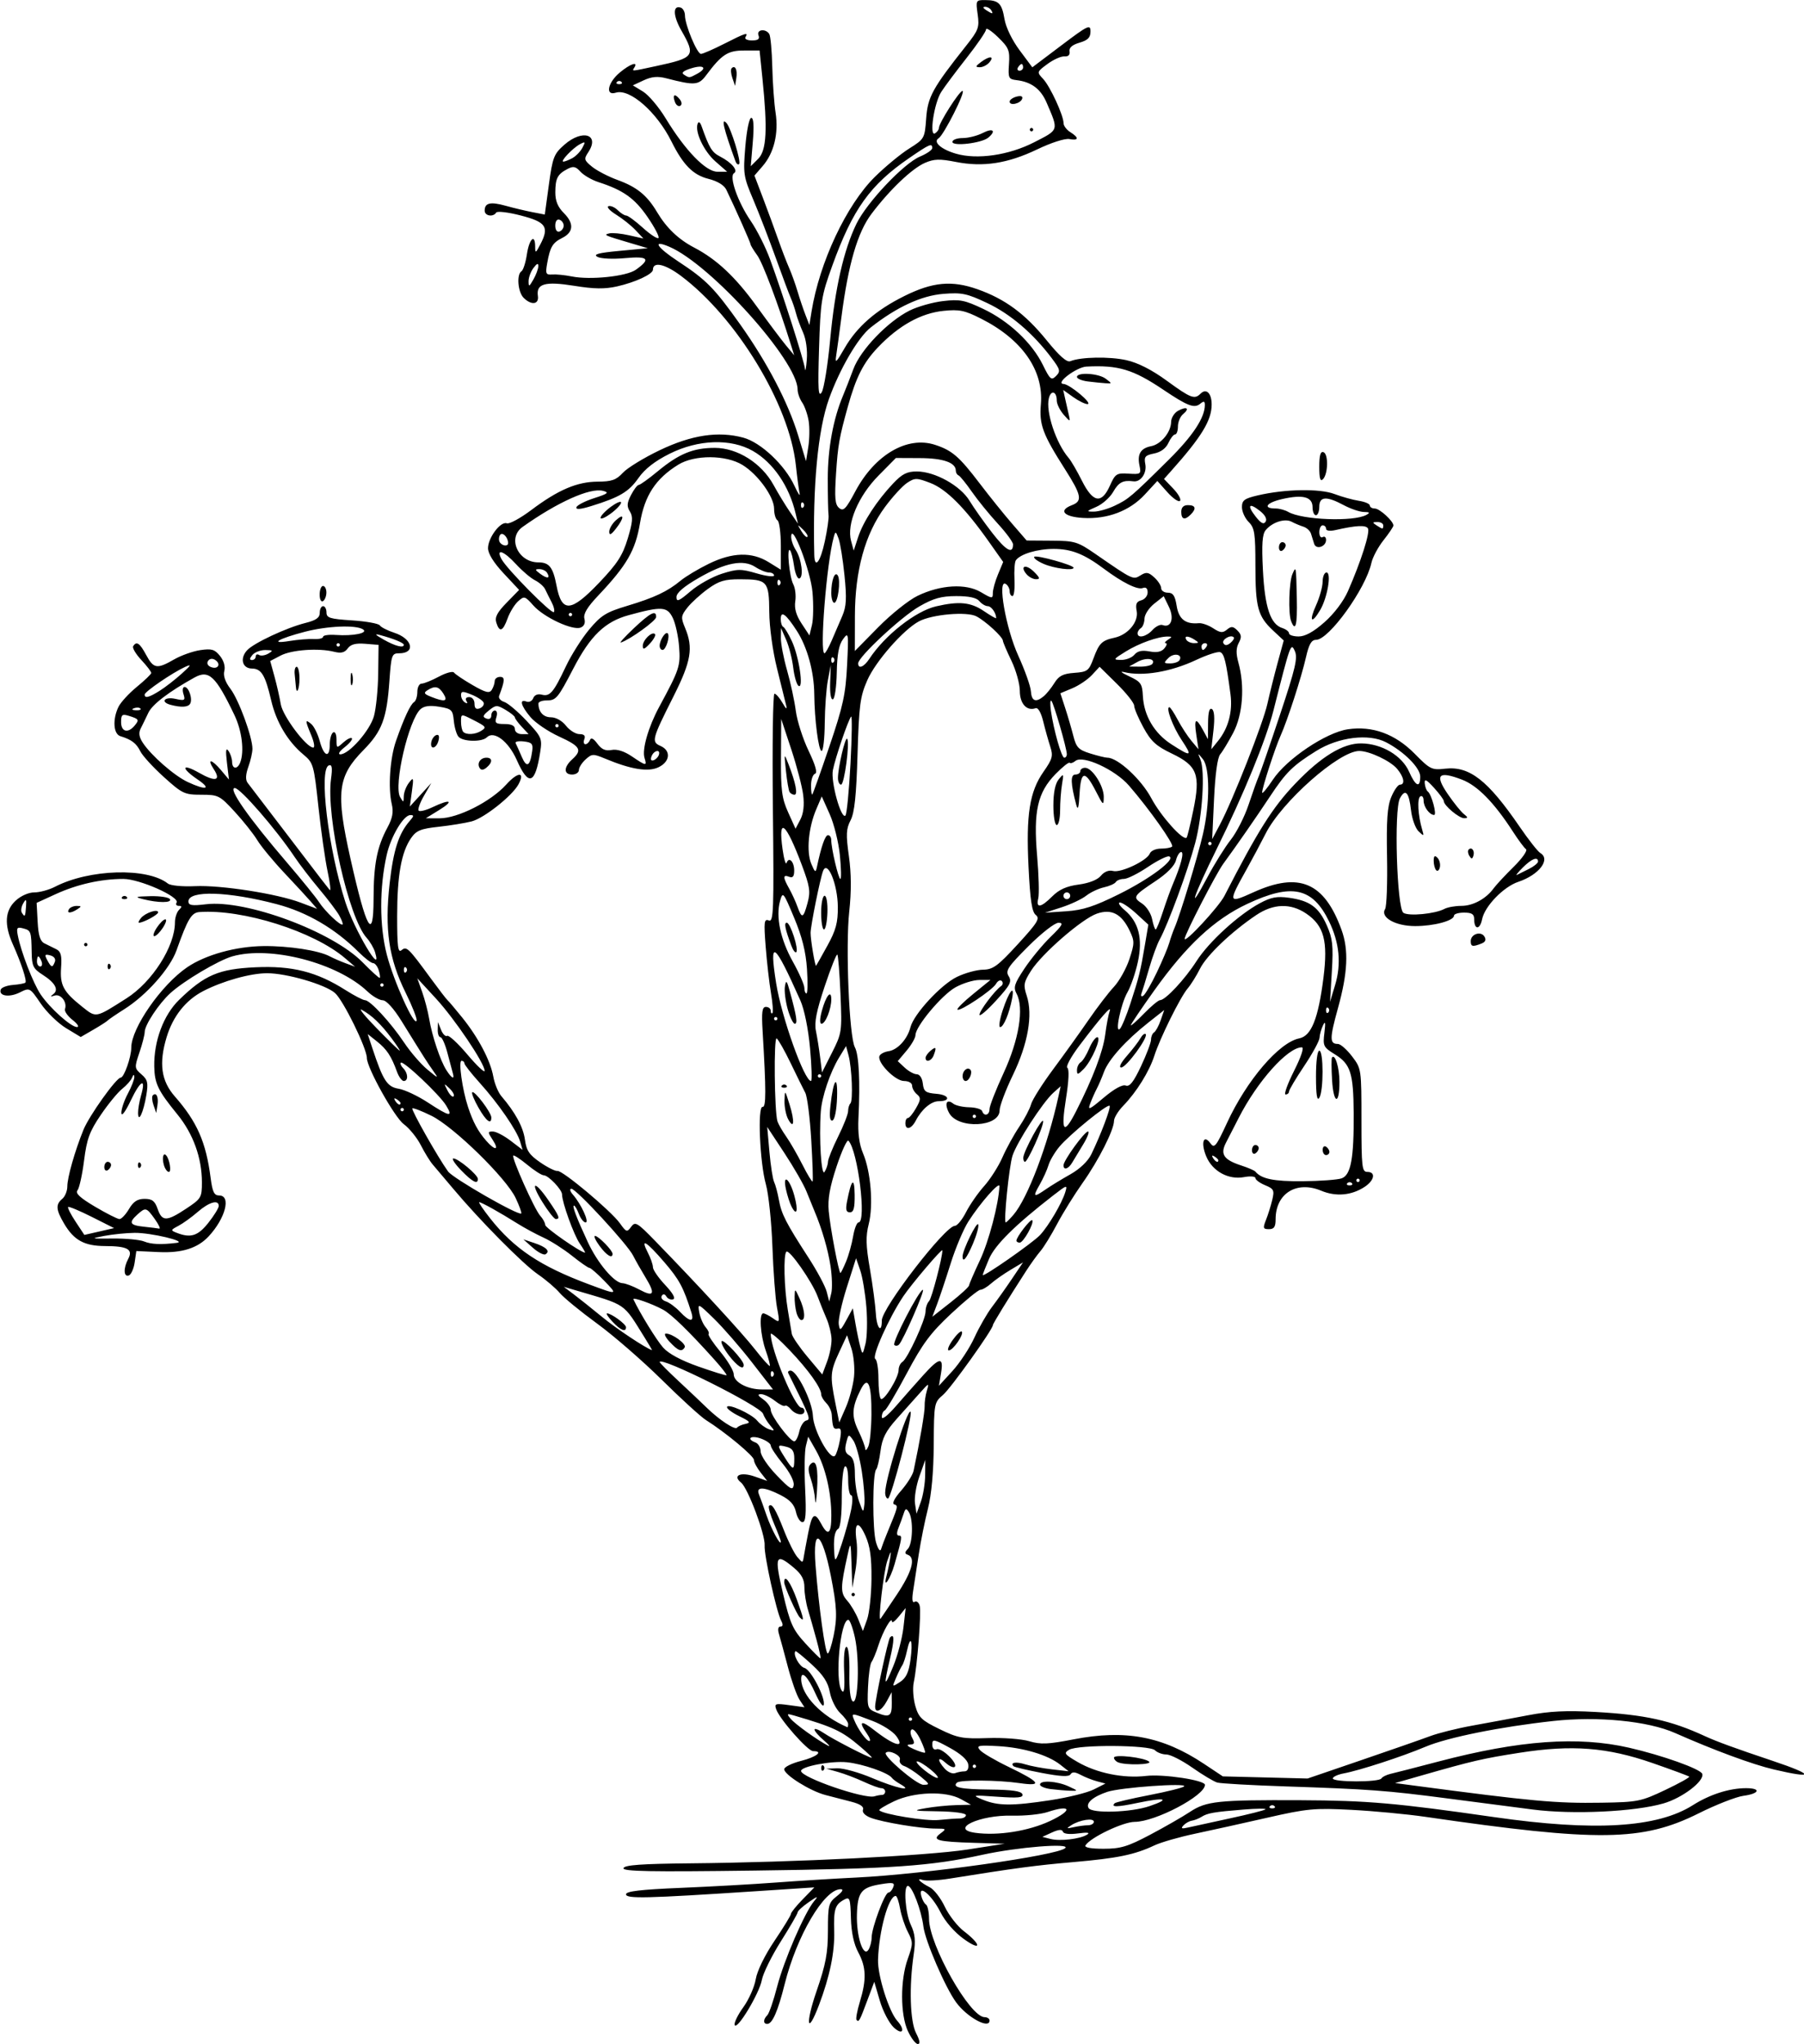 <?xml version="1.0" encoding="UTF-8"?>
<svg version="1.1" viewBox="0 0 502.5 569.06" xmlns="http://www.w3.org/2000/svg">
<path d="m252.89 565.45c-2.128-4.624-2.149-14.214-0.043-20.09 1.504-4.197 1.507-4.678 0.043-7.5-0.86-1.659-1.839-4.598-2.176-6.531-0.336-1.934-0.885-3.516-1.219-3.516-1.995 0-4.69 9.756-4.921 17.812-0.125 4.368 3.026 14.353 5.35 16.949 2.356 2.632 1.514 4.181-0.993 1.826-1.275-1.198-3.013-4.541-3.862-7.429l-1.544-5.252-1.928 5.156c-2.17 5.802-2.348 6.126-3.006 5.467-0.259-0.259 0.159-2.544 0.927-5.078 1.885-6.215 1.773-9.598-0.457-13.758-1.237-2.308-1.931-5.554-2.041-9.54-0.15-5.461-0.326-5.956-1.823-5.155-2.6 1.392-3.011 2.663-2.835 8.765 0.17 5.892-1.216 12.624-4.247 20.633-3.275 8.652-3.851 5.346-0.674-3.87 2.583-7.494 3.167-10.593 3.174-16.849 7e-3 -7.161 0.171-7.795 2.479-9.609 1.595-1.254 1.972-1.943 1.064-1.943-4.594 0-12.218 12.931-15.598 26.459-1.874 7.498-3.428 11.041-4.844 11.041-1.17 0-1.159-1.245 0.02-2.425 0.509-0.509 1.736-4.073 2.727-7.922 1.873-7.27 7.662-20.656 10.299-23.815 1.279-1.532 1.038-1.485-1.529 0.298-1.676 1.164-3.047 2.421-3.047 2.794s-2.106 4.012-4.679 8.088-4.955 8.91-5.293 10.743c-0.697 3.787-7.002 14.225-7.575 12.541-0.207-0.607 0.88-2.838 2.416-4.957 1.535-2.119 3.091-5.624 3.456-7.788 0.395-2.337 2.519-6.683 5.233-10.704 2.512-3.723 4.568-7.087 4.568-7.476 0-0.388 1.468-2.209 3.262-4.046l3.262-3.34-16.621 1.091c-30.162 1.98-35.84 2.113-35.84 0.839 0-0.85 4.086-1.331 15.234-1.794 8.379-0.348 20.297-1.016 26.484-1.483 6.188-0.468 16.312-1.096 22.5-1.396 18.923-0.918 55.932-6.134 58.125-8.192 1.563-1.467-13.279-0.278-22.969 1.84-14.611 3.194-24.876 3.907-63.592 4.419-29.168 0.385-36.792 0.243-36.485-0.68 0.289-0.869 5.03-1.21 18.592-1.338 29.185-0.274 66.111-2.114 77.266-3.849l10.312-1.604-8.438-0.251c-10.359-0.308-11.972-0.758-9.43-2.629 1.707-1.256 1.624-1.339-1.329-1.339-4.239 0-14.868-1.767-18.117-3.012-1.579-0.605-2.436-1.504-2.149-2.253 0.318-0.829-0.766-1.57-3.232-2.21-2.041-0.53-5.297-1.374-7.235-1.876-4.234-1.097-11.476-5.627-11.476-7.179 0-0.611 2.109-1.651 4.688-2.312 4.384-1.123 6.353-2.722 3.354-2.722-1.47 0-9.243-8.803-10.257-11.615-0.583-1.619-0.273-1.721 3.612-1.188l4.25 0.583-1.399-2.135c-0.769-1.174-2.224-5.28-3.232-9.124-1.008-3.844-2.12-7.939-2.472-9.099-0.398-1.316-0.242-2.109 0.416-2.109 0.708 0 0.771-0.539 0.192-1.641-1.326-2.521-4.809-18.348-4.603-20.92 0.236-2.951-4.654-15.991-6.57-17.521-2.477-1.977-0.093-3.035 3.791-1.684l3.49 1.214-1.849-2.351c-1.017-1.293-1.849-2.865-1.849-3.492 0-1.091-7.91-7.655-13.367-11.093-1.422-0.896-6.955-5.941-12.295-11.212-5.34-5.27-13.457-12.316-18.039-15.658-4.581-3.341-9.253-7.168-10.382-8.505-1.129-1.336-3.856-3.665-6.06-5.175-4.168-2.855-16.119-14.919-23.617-23.839-2.384-2.836-4.956-5.877-5.717-6.758-0.761-0.881-2.248-3.297-3.304-5.368-1.057-2.072-3.2-4.712-4.763-5.867-2.579-1.907-10.268-15.692-10.268-18.409 0-2.709-6.612-16.157-8.906-18.114-2.795-2.385-13.456-5.484-18.864-5.484-4.668 0-12.346 2.146-17.837 4.986-4.845 2.506-8.407 6.992-10.168 12.808-2.204 7.28-1.529 12.165 2.281 16.505 6.197 7.058 8.682 12.705 9.972 22.655 0.513 3.957 0.982 4.922 2.392 4.922 3.383 0 1.753 6.33-2.926 11.365-3.072 3.307-7.441 4.688-13.889 4.391l-6.268-0.288-0.472 3.207c-0.26 1.764-0.999 3.381-1.644 3.594-1.449 0.479-1.524-2.047-0.138-4.638 1.413-2.641-0.214-3.537-6.458-3.555-5.766-0.017-8.671-1.605-11.404-6.239-2.289-3.88-2.398-5.339-0.516-6.901 0.773-0.642 1.406-2.196 1.406-3.454 0-2.503 2.101-9.877 4.493-15.764 1.59-3.915 9.169-14.531 10.374-14.531 0.929 0 2.946-5.697 2.946-8.321 0-5.462 8.381-17.513 15.582-22.406 5.113-3.474 13.595-5.822 21.292-5.894 7.036-0.065 15.363 1.225 18.4 2.851 0.983 0.526 2.975 1.394 4.428 1.928l2.641 0.972-2.812-2.398c-8.734-7.447-28.502-13.697-40.562-12.823-2.201 0.159-3.244 1.906-6.37 10.666-1.813 5.08-8.342 12.447-14.474 16.33-2.32 1.47-4.43 2.906-4.688 3.191-0.258 0.286-2.054 1.437-3.991 2.559l-3.523 2.04-4.068-2.457c-2.238-1.351-5.431-4.455-7.097-6.896-3.023-4.43-3.034-4.436-5.804-3.054-2.919 1.456-5.919 1.012-5.319-0.787 0.194-0.583 1.729-1.169 3.41-1.301 1.681-0.132 3.238-0.421 3.458-0.642 0.48-0.48-1.125-5.39-3.483-10.652-2.466-5.504-2.219-9.398 0.773-12.171 1.449-1.343 3.613-2.299 5.203-2.299 1.497 0 4.072-0.699 5.723-1.552 9.583-4.958 25.737-5.426 31.479-0.911 0.728 0.573 4.017 0.889 7.547 0.726 7.251-0.335 22.867 2.101 29.463 4.597l4.55 1.721-1.738-2.012c-0.956-1.107-4.269-4.694-7.363-7.972s-6.494-7.392-7.557-9.143c-1.062-1.751-3.892-5.312-6.288-7.912-4.178-4.535-4.559-4.729-9.318-4.731-4.668-2e-3 -5.285-0.294-10.411-4.922-2.997-2.706-5.95-5.934-6.562-7.172-1.108-2.24-2.438-3.247-5.567-4.214-1.928-0.596-2.199-4.651-0.541-8.113 0.605-1.263 2.899-3.773 5.099-5.577 2.2-1.805 4.026-3.553 4.057-3.885 0.031-0.332-1.207-1.957-2.752-3.611s-2.575-3.386-2.288-3.849c0.93-1.505 1.826-0.902 3.626 2.439 2.066 3.835 3.004 3.985 7.771 1.242 1.949-1.122 5.232-2.289 7.294-2.594 3.168-0.468 4.02-0.218 5.49 1.61 1.064 1.324 1.534 2.953 1.209 4.195-0.345 1.318 0.251 3.056 1.7 4.955 2.323 3.045 6.132 13.417 6.132 16.696 0 1.038-0.513 3.308-1.141 5.043-0.749 2.071-0.83 3.582-0.234 4.399 0.499 0.684 2.661 3.513 4.806 6.287 2.145 2.774 6.944 9.051 10.665 13.949s7.066 9.239 7.433 9.645c0.367 0.407 0.103-1.914-0.588-5.156-0.69-3.243-1.843-11.354-2.561-18.025-1.26-11.71-1.405-12.213-4.185-14.531-4.352-3.63-7.555-9.003-8.962-15.034-1.652-7.082-2.736-8.879-5.373-8.907-2.676-0.029-3.424-2.797-1.369-5.068 1.824-2.015 10.944-6.287 16.273-7.623 2.994-0.75 3.984-1.456 3.984-2.837 0-1.011 0.422-1.839 0.938-1.839s0.938 0.788 0.938 1.752c0 1.517 0.955 1.813 7.127 2.209 3.92 0.252 7.4 0.879 7.734 1.394 0.334 0.515 2.152 1.44 4.04 2.055 5.066 1.651 6.013 5.715 1.332 5.715-2.032 0-2.188 0.447-2.703 7.734-0.739 10.448-2.066 13.975-7.234 19.218-7.209 7.313-7.745 11.805-3.608 30.235 4.447 19.813 6.402 23.234 6.428 11.25 0.021-9.726 0.953-14.524 3.871-19.94 1.424-2.643 1.725-4.298 1.193-6.562-1.052-4.479-0.488-12.76 1.194-17.56 2.217-6.323 4.006-10.167 5.026-10.797 0.502-0.31 0.912-1.594 0.912-2.852s0.534-2.288 1.186-2.288c0.652 0 2.822-0.877 4.821-1.948 2-1.072 3.892-1.579 4.205-1.127 0.313 0.452 2.624 2.009 5.136 3.461 3.677 2.125 4.724 2.39 5.376 1.361 0.445-0.703 0.816-1.805 0.824-2.45 8e-3 -0.645 0.676-1.172 1.484-1.172 1.417 0 1.37 0.964-0.26 5.306-0.224 0.598 0.422 1.351 1.437 1.673 1.014 0.322 3.821 2.699 6.237 5.282 4.169 4.457 4.362 4.897 3.78 8.64-1.403 9.028-3.248 9.669-6.523 2.264-2.314-5.234-6.369-8.31-8.345-6.334-1.364 1.364-6.733 1.232-7.916-0.193-0.537-0.647-1.116-2.646-1.287-4.442-0.287-3.01-0.606-3.315-4.061-3.886-2.59-0.428-4.197-0.224-5.194 0.659-3.309 2.932-7.576 21.256-5.701 24.481 0.932 1.602 0.995 1.589 1.022-0.222 0.016-1.062 0.661-2.749 1.434-3.75 1.292-1.674 1.359-1.482 0.828 2.399l-0.577 4.219 2.998-3.281 2.998-3.281-2.058 3.565c-1.132 1.961-1.793 3.829-1.47 4.152 0.323 0.323 2.073-0.121 3.889-0.987 4.936-2.354 6.113-1.843 1.831 0.794l-3.75 2.31 3.835 5e-3c5.083 7e-3 14.278-4.637 18.553-9.369 3.257-3.606 5.36-3.676 3.455-0.116-1.725 3.223-9.617 9.468-13.083 10.352-1.861 0.475-6.022 1.15-9.246 1.499-4.902 0.531-6.145 1.042-7.592 3.121-2.725 3.914-3.891 10.435-3.891 21.766 0 8.53 0.228 10.291 1.227 9.463 1.401-1.163 1.852-0.727 8.159 7.881 2.242 3.06 4.331 5.775 4.643 6.033 0.311 0.258 2.135 2.412 4.053 4.787 4.512 5.589 7.903 12.016 8.702 16.494 0.35 1.959 1.358 4.406 2.242 5.437 3.879 4.529 6.09 8.606 6.562 12.095 0.413 3.06 1.201 4.233 4.257 6.337 2.062 1.42 4.218 2.495 4.79 2.388 1.358-0.255 14.959 11.131 17.412 14.575 1.778 2.497 1.977 2.559 3.129 0.984 1.133-1.549 1.664-1.236 6.7 3.938 11.962 12.29 24.183 25.557 27.813 30.192 2.104 2.687 3.953 4.756 4.11 4.599 0.157-0.157-0.352-2.092-1.131-4.3-1.503-4.259-1.907-10.341-0.687-10.341 0.401 0 1.609 0.616 2.685 1.37 1.927 1.35 1.944 1.305 1.134-3.027-0.452-2.418-1.024-10.026-1.272-16.906-0.248-6.88-1.067-14.694-1.82-17.364-1.698-6.016-2.369-21.809-0.916-21.549 0.994 0.177 0.996-4.441 8e-3 -21.039-0.324-5.442-0.138-6.797 0.93-6.797 0.734 0 1.334 0.492 1.334 1.094s0.21 0.884 0.466 0.627c0.256-0.256 0.077-2.752-0.399-5.547-0.476-2.794-1.142-8.619-1.48-12.944-0.542-6.938-0.439-7.797 0.869-7.295 1.338 0.513 1.449-2.537 1.14-31.277-0.189-17.515 8e-3 -31.846 0.438-31.846 0.43 0 1.443 1.16 2.252 2.578 0.963 1.688 1.313 1.931 1.015 0.703-0.251-1.031-1.4-5.672-2.554-10.312-1.214-4.882-2.123-11.513-2.157-15.737-0.069-8.575-0.513-9.072-8.121-9.092-4.316-0.012-5.916 0.468-8.993 2.697-2.059 1.491-4.624 3.831-5.7 5.199-1.806 2.296-1.853 2.735-0.616 5.696 2.304 5.515 1.668 9.24-3.246 19.001-6.029 11.974-6.211 12.672-3.61 13.813 2.967 1.302 2.673 4.374-0.568 5.928-2.887 1.384-7.652 0.611-14.909-2.417-3.273-1.366-3.648-1.35-5.391 0.227-1.03 0.932-1.873 2.262-1.873 2.956s-0.844 1.261-1.875 1.261c-2.404 0-2.404-2.043 0-4.219 2.896-2.62 2.316-3.626-3.673-6.375-3.052-1.401-6.638-3.841-7.969-5.423-2.665-3.167-3.153-5.089-1.092-4.298 0.731 0.28 1.58-0.144 1.886-0.944 0.343-0.894 1.262-1.269 2.387-0.975 2.26 0.591 3.263-0.587 6.717-7.889 1.499-3.169 4.428-7.796 6.511-10.283 3.277-3.913 4.692-4.794 10.525-6.546 7.63-2.292 11.232-3.99 14.919-7.029 1.405-1.158 4.928-3.267 7.829-4.686 6.58-3.22 11.983-3.373 16.675-0.473l3.41 2.108v-6.584c0-3.621-0.422-6.844-0.938-7.163-0.516-0.319-0.938-1.757-0.938-3.196 0-3.327-4.46-9.525-8.772-12.19-4.625-2.858-13.384-2.903-17.932-0.092-6.284 3.884-9.357 8.576-10.648 16.256-1.279 7.613-3.663 11.746-11.62 20.151-3.102 3.277-4.215 5.139-3.867 6.472 0.315 1.203-0.064 2.084-1.061 2.466-2.25 0.864-10.209-2.846-13.124-6.117-2.393-2.685-2.583-2.738-4.291-1.193-0.983 0.89-2.299 3.034-2.925 4.764-1.311 3.625-2.247 3.975-3.136 1.174-0.474-1.494 0.221-2.841 2.862-5.545l3.488-3.572-4.331-4.63c-2.771-2.962-4.331-5.478-4.331-6.985 0-2.912 3.528-7.581 5.234-6.926 0.692 0.265 3.755-1.395 6.808-3.689 7.485-5.626 12.765-7.884 18.498-7.909 3.917-0.017 5.16-0.455 7.031-2.479 1.25-1.352 5.859-4.173 10.242-6.268 8.909-4.26 16.333-5.374 23.301-3.498 4.866 1.31 11.577 7.63 14.249 13.42 1.005 2.178 1.647 3.117 1.425 2.085s-0.696-4.598-1.053-7.927c-1.811-16.846-16.53-41.046-32.01-52.63-4.438-3.321-7.787-4.057-7.787-1.711 0 1.226-4.87 3.496-9.982 4.651-3.417 0.772-6.376 0.733-11.891-0.156-8.144-1.313-10.68-0.614-10.177 2.807 0.352 2.397-1.818 2.682-3.976 0.524-1.61-1.61-2.002-6.527-0.59-7.4 0.486-0.3 1.167-2.434 1.513-4.743 0.65-4.333 2.287-5.821 2.297-2.087 6e-3 1.906 0.145 1.843 1.447-0.655 2.526-4.845 1.606-6.2-5.449-8.03-3.487-0.904-6.571-1.271-6.852-0.816-0.826 1.337-3.213 0.949-3.213-0.523 0-2.185 1.575-2.554 5.838-1.369 2.203 0.613 5.559 1.413 7.458 1.779l3.452 0.665 1.137-8.322c1.045-7.649 1.395-8.548 4.315-11.112 5.045-4.43 9.956-2.88 6.65 2.099-1.249 1.881-1.162 2.212 1.066 4.03 1.335 1.089 4.536 2.749 7.115 3.688 5.372 1.956 8.197 4.256 10.986 8.941 2.615 4.394 5.952 7.583 10.316 9.86 6.312 3.293 11.512 8.175 17.445 16.382 3.179 4.396 6.828 9.259 8.109 10.806l2.33 2.812-0.878-2.812c-3.631-11.627-7.88-22.91-9.429-25.04-1.016-1.397-1.847-2.767-1.847-3.044 0-0.449-4.17-9.832-6.752-15.192-0.619-1.286-2.46-2.401-5.035-3.049-4.231-1.065-7.008-3.881-10.251-10.393-4.085-8.206-11.629-14.81-15.51-13.579-2.97 0.943-2.266-2.761 1.056-5.556 2.874-2.419 5.248-3.271 4.147-1.49-0.717 1.161-1.167 1.188 6.094-0.371 10.652-2.288 11.019-2.807 6.982-9.87-2.35-4.112-2.438-7.155-0.185-6.395 0.644 0.217 1.175 1.202 1.179 2.187 0.012 2.628 3.374 10.698 4.456 10.698 0.511 0 3.419-1.266 6.463-2.812 5.991-3.045 6.834-3.31 5.947-1.875-0.328 0.531 0.449 0.938 1.79 0.938 1.721 0 2.222-0.385 1.83-1.406-0.631-1.646 2.012-1.974 3.002-0.372 0.351 0.569 0.728 4.682 0.836 9.141s0.524 10.216 0.924 12.794c0.883 5.7-0.451 11.184-3.607 14.827l-2.287 2.64 2.385 6.266c1.312 3.446 3.2 8.587 4.196 11.423 0.996 2.836 2.371 6.422 3.057 7.969s1.749 4.5 2.363 6.562 1.609 5.016 2.21 6.562l1.093 2.812 0.604-3.75c2.206-13.69 9.711-29.652 17.614-37.463 2.881-2.847 7.188-6.403 9.572-7.901 4.264-2.681 4.34-2.816 4.745-8.415 0.433-5.983 1.78-8.425 11.186-20.283 3.384-4.266 3.668-5.046 3.154-8.672-0.55-3.879-0.495-3.984 2.071-3.97 3.775 0.021 4.667 0.895 5.403 5.3 0.383 2.291 2.122 5.876 4.201 8.664l3.548 4.756 8.101-6.111c7.449-5.618 8.101-5.931 8.101-3.878 0 1.711-0.713 2.442-3.047 3.128-2.035 0.598-2.96 1.402-2.784 2.423 0.168 0.979-0.346 1.483-1.43 1.401-0.931-0.07-3.053 0.878-4.714 2.107-3.002 2.219-3.01 2.247-1.211 4.168 1.957 2.091 5.687 10.168 5.687 12.316 0 0.726 0.844 1.847 1.875 2.491 2.491 1.555 2.377 2.431-0.251 1.929-1.222-0.234-5.047 0.993-8.997 2.886-8.176 3.918-15.032 4.974-22.614 3.482-4.53-0.891-6.084-0.844-8.629 0.261-3.612 1.569-9.854 7.52-14.886 14.193-3.879 5.143-6.454 13.958-8.351 28.594-0.568 4.383-1.229 9.234-1.469 10.781-0.374 2.413-0.042 2.129 2.336-1.998 3.429-5.951 8.717-10.56 16.626-14.493 7.879-3.918 13.222-4.419 20.354-1.908 7.705 2.713 13.306 6.846 19.319 14.257 3.524 4.344 5.601 6.175 6.562 5.785 2.947-1.195 10.912-1.339 15.628-0.284 3.24 0.725 7.074 2.676 11.263 5.729 6.69 4.877 7.719 5.27 9.403 3.586 1.584-1.584 3.082-0.117 3.082 3.02 0 4.415-2.799 9.004-11.295 18.52l-1.978 2.215 2.584 2.697c1.421 1.483 2.263 3.017 1.871 3.409-0.392 0.392-1.972-0.697-3.511-2.421l-2.799-3.133-3.491 3.781c-4.213 4.564-10.417 6.915-17.198 6.518-5.399-0.316-6.95-2.096-3.102-3.558 3-1.141 2.684-2.77-1.944-10.026-6.202-9.725-7.191-12.382-6.706-18.033 0.811-9.464-5.199-18.073-16.66-23.864-4.583-2.316-6.067-2.624-10.444-2.173-6.317 0.652-12.464 4.072-18.292 10.176-4.032 4.224-6.082 8.26-8.374 16.492-2.387 8.573-2.768 10.727-3.281 18.562-0.453 6.904-0.293 8.702 0.858 9.657 1.203 0.998 1.876 0.306 4.513-4.64 5.44-10.206 14.465-15.471 22.199-12.949 4.762 1.553 6.738 3.261 12.451 10.767 2.718 3.571 6.77 8.603 9.004 11.181l4.062 4.688 6.937 0.048c6.513 0.045 7.264 0.274 12.293 3.75 10.394 7.184 10.424 7.198 12.5 5.901 1.588-0.992 2.193-0.902 3.815 0.566 1.06 0.959 1.927 2.312 1.927 3.005 0 0.694 0.839 1.261 1.864 1.261 1.443 0 1.996 0.829 2.451 3.669 0.593 3.708 2.465 5.166 6.187 4.816 0.877-0.082 2.672 0.556 3.989 1.419 1.969 1.29 2.651 1.355 3.842 0.366 1.19-0.988 1.707-0.944 2.899 0.248 1.154 1.154 1.232 1.86 0.381 3.449-0.768 1.435-0.795 2.984-0.097 5.5 1.815 6.534 1.226 14.481-1.446 19.534-1.336 2.526-2.969 5.226-3.629 5.999-0.753 0.882-1.393 5.543-1.717 12.512l-0.517 11.106 2.161-4.075c3.626-6.837 12.005-28.136 13.221-33.606 0.63-2.836 1.911-7.964 2.847-11.395l1.702-6.239-2.988-2.792c-4.22-3.942-4.901-6.454-4.901-18.073 0-9.002-0.229-10.48-1.875-12.126-1.031-1.031-1.875-2.888-1.875-4.125 0-1.914 0.666-2.405 4.453-3.289 7.586-1.769 17.184-1.934 21.328-0.368 2.062 0.78 5.121 1.63 6.797 1.89 1.676 0.26 3.047 0.848 3.047 1.307s0.616 0.835 1.37 0.835c1.35 0 5.193 3.505 5.193 4.735 0 0.347-1.237 2.188-2.749 4.091-1.512 1.902-3.032 4.747-3.377 6.322-1.575 7.169-11.83 21.415-15.416 21.415-1.294 0-1.98 1.194-2.829 4.922-1.256 5.522-5.147 17.518-7.07 21.797-1.533 3.411-5.122 14.472-5.122 15.784 0 0.519 1.346-1.088 2.99-3.571 3.82-5.767 14.753-13.115 20.881-14.034 6.829-1.024 13.212 1.311 18.628 6.813 4.28 4.35 4.75 4.579 8.517 4.154 6.745-0.76 11.866 3.237 20.713 16.166 2.47 3.609 5.06 6.9 5.756 7.312 2.968 1.758-0.342 6.085-6.139 8.027-4.111 1.377-9.348 6.785-10.071 10.399-0.604 3.022-2.212 3.013-2.212-0.012 0-1.397-0.653-1.82-2.812-1.82-1.547 0-2.812 0.381-2.812 0.846 0 1.403-5.593 2.904-10.817 2.904-5.497 0-9.797-2.43-8.374-4.732 0.437-0.707 0.681-7.247 0.543-14.534-0.194-10.215 0.076-14.034 1.182-16.679 0.788-1.887 1.877-3.43 2.419-3.43 1.497 0 1.123-2.104-0.778-4.381-1.858-2.225-7.722-4.994-10.576-4.994-5.594 0-21.588 14.127-26.083 23.039-1.281 2.539-3.671 7.02-5.312 9.958-5.215 9.339-5.148 9.558 1.943 6.342 12.712-5.764 19.728-2.774 24.525 10.451 2.035 5.611 1.747 11.938-0.995 21.826-2.345 8.459-2.347 9.946-0.012 9.946 0.717 0 2.485 1.55 3.929 3.444 2.612 3.426 2.626 3.519 2.626 17.813 0 13.06 0.149 14.369 1.641 14.368 2.43-4.7e-4 1.989 2.368-0.779 4.182-3.626 2.376-7.981 2.761-12.041 1.064-6.894-2.881-12.727 0.751-12.727 7.923 0 2.132-0.426 2.768-1.852 2.768-1.644 0-1.737-0.29-0.827-2.578 0.564-1.418 1.346-3.919 1.738-5.558 0.644-2.692 0.452-3.088-1.986-4.098-1.484-0.615-2.699-1.508-2.699-1.984s-1.425-0.599-3.167-0.272c-4.348 0.816-8.797-1.622-10.53-5.769-1.571-3.76-0.773-6.287 1.153-3.652 1.106 1.513 1.578 0.935 4.622-5.655 5.487-11.879 14.501-22.421 20.136-23.548 3.37-0.674 5.29-5.473 6.735-16.84 1.308-10.292 0.159-14.563-4.824-17.921-4.34-2.925-9.135-2.769-13.925 0.454-6.894 4.639-13.759 11.179-15.62 14.882-1.004 1.998-2.551 4.477-3.438 5.508-2.043 2.377-7.72 13.826-9.297 18.75-1.405 4.386-4.989 10.155-8.639 13.9-1.42 1.458-2.586 3.356-2.591 4.219-0.015 2.546-4.298 11.01-8.75 17.289-2.278 3.213-5.481 8.371-7.118 11.462s-3.712 6.466-4.612 7.5-2.726 3.568-4.058 5.63c-5.041 7.804-9.202 14.583-9.202 14.992 0 1.188-11.723 17.586-13.892 19.431-2.47 2.102-2.515 2.342-2.586 13.858-0.046 7.578-0.618 13.872-1.618 17.812-0.851 3.352-1.997 9.047-2.548 12.656-0.551 3.609-1.258 8.209-1.571 10.222-0.377 2.42-0.24 3.455 0.404 3.057 0.535-0.331 1.174 0.165 1.419 1.101 0.489 1.869-0.663 16.734-1.651 21.307-0.342 1.581-0.148 4.534 0.43 6.562 0.921 3.232 1.754 4.031 6.732 6.459 5.115 2.495 6.452 2.744 13.437 2.503 4.266-0.147 9.471 0.246 11.567 0.874 3.175 0.951 5.24 0.864 12.384-0.524 14.365-2.79 24.756-0.841 36.257 6.802l5.285 3.512 23.609 0.594 15-5.126c8.25-2.819 16.863-5.823 19.141-6.675 2.278-0.852 7.551-2.166 11.719-2.919 4.168-0.754 11.164-2.054 15.546-2.889 5.992-1.142 10.644-1.371 18.75-0.921 13.822 0.767 21.018 2.351 30.455 6.704 3.34 1.54 8.434 3.4 19.007 6.938 11.586 3.877 11.699 5.063 0.226 2.363-5.951-1.401-16.644-5.347-27.506-10.151-7.527-3.329-21.455-4.701-33.9-3.339-14.731 1.611-29.429 4.572-35.595 7.171-6.503 2.74-18.265 6.574-22.748 7.415-1.685 0.316-3.063 0.95-3.063 1.408 0 1.083 12.855 1.091 13.525 7e-3 0.281-0.454 1.466-1.042 2.633-1.306 1.168-0.264 7.186-1.81 13.373-3.435 22.45-5.896 38.755-7.072 52.969-3.821 9.298 2.127 19.94 5.927 20.392 7.28 0.663 1.988-5.492 6.69-10.764 8.222-8.052 2.341-25.218 3.153-36.346 1.719-5.156-0.664-15.914-2.062-23.906-3.105-16.952-2.213-21.694-2.565-45-3.341-9.539-0.317-18.122-0.801-19.073-1.075-0.951-0.274-4.08-2.144-6.952-4.156-2.873-2.012-6.123-3.659-7.224-3.659s-2.528-0.527-3.173-1.172c-1.499-1.499-21.417-1.619-23.907-0.144-1.563 0.926-1.332 1.262 2.344 3.401 5.342 3.109 12.8 4.626 19.098 3.886 4.821-0.567 16.387 1.187 16.387 2.485 0 3.018-13.808 10.288-19.57 10.303-3.239 8e-3 -12.353 4.356-13.699 6.534-0.377 0.61 1.438 0.957 5.009 0.957 4.757 0 6.707-0.584 12.946-3.88 4.04-2.134 9.033-4.996 11.095-6.36 4.598-3.041 7.778-3.377 30.938-3.276 18.544 0.081 26.49 0.776 53.906 4.712 27.901 4.006 45.372 2.952 55.284-3.334 4.701-2.982 10.15-4.725 14.794-4.733 4.287-7e-3 3.8 1.522-0.676 2.122-2.048 0.275-7.67 2.471-12.493 4.882-15.67 7.83-27.958 7.987-76.127 0.976-5.156-0.751-14.438-1.626-20.625-1.946-10.296-0.532-12.283-0.346-23.438 2.194-6.703 1.527-15.773 3.534-20.156 4.461s-9.445 2.382-11.25 3.234c-5.514 2.602-10.286 3.588-22.5 4.648-10.631 0.923-16.082 1.649-34.533 4.603-3.266 0.523-6.641 0.7-7.5 0.393-2.104-0.752-0.714 0.695 1.937 2.017 1.169 0.583 3.052 3.013 4.186 5.4 1.133 2.387 3.523 5.456 5.31 6.819 4.945 3.772 4.963 5.749 0.02 2.2-2.621-1.883-5.189-4.829-6.551-7.518-2.411-4.757-6.236-7.963-5.319-4.458 0.269 1.03 0.861 2.103 1.314 2.383 0.453 0.28 0.831 2.067 0.84 3.97 0.033 7.274 11.396 27.367 15.476 27.367 0.761 0 1.383 0.422 1.383 0.938 0 2.518-6.25-0.881-9.311-5.063-3.019-4.125-8.614-17.081-9.112-21.102-0.564-4.548-3.126-11.27-4.312-11.311-1.298-0.045-0.719 7.628 0.82 10.872 1.165 2.455 1.353 4.364 0.799 8.11-1.33 8.993-1.041 18.719 0.653 22.009 1.059 2.056 1.211 3.039 0.469 3.023-0.605-0.013-1.838-1.628-2.741-3.588zm-10.092-26.118c0.019-2.706 3.673-12.457 4.669-12.457 0.423 0 1.027-0.67 1.341-1.489 0.489-1.273-7e-3 -1.396-3.415-0.846-5.478 0.884-6.512 2.18-6.7 8.393-0.184 6.117 1.776 12.133 3.213 9.861 0.483-0.763 0.884-2.321 0.892-3.462zm60.014-28.581c0.934-0.578 0.095-0.693-2.5-0.343-2.413 0.325-4.036 0.14-4.244-0.485-0.232-0.695-1.181-0.627-3.03 0.216l-2.693 1.227 2.249 0.579c2.662 0.685 8.231 0.034 10.218-1.195zm-10.312-3.807c6.409-3.013 5.931-4.686-0.711-2.484-1.929 0.64-6.358 1.089-9.842 0.998-9.014-0.235-17.618 3.754-10.306 4.779 6.292 0.882 14.853-0.469 20.859-3.293zm10.547 1.194c0.902-8e-3 1.641-0.443 1.641-0.969 0-1.145-3.93-0.551-6.287 0.951-1.463 0.932-1.377 1.004 0.662 0.551 1.289-0.286 3.082-0.526 3.984-0.533zm39.609-1.934c5.156-1.109 9.586-2.233 9.844-2.497 0.258-0.264-2.484-0.24-6.094 0.055-8.352 0.681-10.027 0.972-11.735 2.037-0.764 0.477-1.972 0.955-2.684 1.062-0.712 0.108-1.767 0.701-2.344 1.319-0.803 0.86-0.5 0.996 1.294 0.581 1.289-0.298 6.562-1.45 11.719-2.558zm-75.338 0.046c0.959 0 1.744-0.422 1.744-0.938 0-0.54-3.281-0.987-7.734-1.055-6.949-0.105-7.306-0.194-3.516-0.868 2.32-0.413 6.117-0.799 8.438-0.858l4.219-0.107-2.812-1.559c-4.207-2.332-13.012-2.055-18.594 0.585-2.492 1.179-4.357 2.317-4.145 2.53 1.124 1.124 12.992 3.055 16.541 2.692 2.263-0.232 4.9-0.422 5.859-0.422zm52.888-3.443c6.02-2.051 4.347-2.502-3.331-0.897-5.756 1.203-7.514 1.229-6.38 0.095 0.272-0.272 4.594-1.289 9.603-2.259 5.009-0.97 9.392-2.064 9.739-2.431 0.984-1.04-17.721 0.289-21.4 1.521-3.991 1.337-6.065 3.132-5.212 4.513 0.97 1.569 11.8 1.224 16.981-0.541zm34.794 0.006c-0.344-0.344-0.906-0.344-1.25 0-0.344 0.344-0.062 0.625 0.625 0.625s0.969-0.281 0.625-0.625zm-62.418-1.654c4.854-0.738 10.29-2.081 12.081-2.986l3.257-1.645-2.374-0.635c-1.306-0.349-3.352-1.159-4.548-1.798-1.548-0.828-2.356-0.868-2.807-0.139-0.451 0.73-2.759 0.618-8.023-0.389-4.064-0.778-7.593-1.617-7.841-1.865-1.047-1.047 0.691-1.335 3.225-0.534 1.502 0.475 4.84 1.104 7.418 1.398l4.688 0.535-2.344-1.842c-3.47-2.727-10.326-4.763-17.342-5.151-5.46-0.302-6.067-0.172-5.031 1.076 0.648 0.781 4.262 2.903 8.031 4.716 8.797 4.232 9.619 5.468 2.995 4.501-6.011-0.877-16.607-0.947-17.439-0.115-1.326 1.326 1.082 1.823 9.242 1.907 6.161 0.063 8.716 0.434 9.01 1.307 0.323 0.961-1.151 1.108-6.95 0.696-7.053-0.502-7.223-0.468-4.078 0.819 4.272 1.748 8.088 1.777 18.832 0.144zm0.153-3.087c-1.676-0.208-3.047-0.773-3.047-1.256 0-1.286 4.72-0.993 7.969 0.494 2.698 1.235 2.717 1.285 0.469 1.214-1.289-0.041-3.715-0.244-5.391-0.452zm171.08 0.254c3.896-1.85 6.916-3.526 6.712-3.725-0.204-0.198-4.786-1.895-10.182-3.769-12.667-4.401-22.458-5.162-37.065-2.879-10.294 1.609-13.047 2.246-27.188 6.29l-7.5 2.145 5.156 0.684c33.186 4.403 39.628 4.992 52.351 4.787 10.09-0.162 10.993-0.342 17.715-3.535zm-218.11 1.362c0.473 0 0.861-0.422 0.861-0.938s-0.481-0.938-1.069-0.938-2.803-0.805-4.922-1.789c-2.119-0.984-5.329-2.207-7.134-2.717l-3.281-0.928 3.098-0.096c1.704-0.053 6.072 1.17 9.707 2.717 6.608 2.812 11.76 3.927 7.819 1.692-1.031-0.585-2.086-1.368-2.344-1.741-0.979-1.415-8.152-3.904-12.54-4.351-4.332-0.441-12.773 1.157-12.773 2.418 0 1.82 17.692 7.921 20.467 7.058 0.687-0.214 1.636-0.388 2.109-0.388zm-16.952-7.5c0-0.688 0.281-0.969 0.625-0.625s0.344 0.906 0 1.25-0.625 0.062-0.625-0.625zm27.656 2.368c-1.547-1.27-3.581-2.572-4.521-2.893-0.94-0.32-1.496-1.136-1.237-1.812 0.431-1.124-3.011-2.802-3.908-1.905-0.861 0.861 8.591 8.928 10.455 8.924 1.86-5e-3 1.797-0.191-0.789-2.315zm2.812-1.928c-1.547-1.268-3.234-2.292-3.75-2.276-0.516 0.016 0.328 1.067 1.875 2.334 1.547 1.268 3.234 2.292 3.75 2.276 0.516-0.016-0.328-1.067-1.875-2.334zm9.446 0.498c0.811 0 1.208-0.755 1.026-1.952-0.188-1.232-2.088-2.931-5.15-4.606-4.435-2.425-4.853-2.502-4.853-0.89 0 1.061 0.485 1.577 1.217 1.297 1.386-0.532 5.995 3.939 5.043 4.891-0.343 0.343-1.469-0.143-2.504-1.079-2.281-2.064-2.509-0.847-0.299 1.595 0.87 0.961 2.17 1.522 2.889 1.246 0.719-0.276 1.903-0.502 2.631-0.502zm3.211-1.406c0-0.258-0.211-0.469-0.469-0.469s-0.469 0.211-0.469 0.469 0.211 0.469 0.469 0.469 0.469-0.211 0.469-0.469zm-32.344-5.548c-5.075-4.299-7.33-5.357-18.274-8.568-2.104-0.617-2.207-0.53-1.036 0.881 1.235 1.488 7.387 5.913 10.404 7.483 0.773 0.402 0.246-0.264-1.172-1.481-1.418-1.217-2.578-2.562-2.578-2.988 0-0.427 1.16 8e-3 2.578 0.966 2.632 1.779 12.511 6.863 13.359 6.876 0.258 4e-3 -1.219-1.423-3.281-3.17zm16.852-1.867c-0.874-1.842-1.966-3.116-2.426-2.832-0.478 0.295-0.419 1.298 0.136 2.336 0.792 1.48 0.662 1.826-0.701 1.86-1.074 0.027-0.665 0.484 1.139 1.273 1.547 0.677 2.954 1.114 3.127 0.971 0.173-0.143-0.401-1.767-1.275-3.609zm-6.73-1.004c-0.926-1.279-3.915-3.178-6.641-4.219-6.005-2.293-5.926-2.289-5.091-0.252 1.086 2.649 3.406 5.859 4.233 5.859 0.421 0 0.108-0.938-0.694-2.084-2.439-3.482-1.647-3.846 2.056-0.944 5.568 4.364 8.72 5.205 6.138 1.639zm-13.403-3.344c0-0.54-0.993-1.911-2.206-3.047s-2.517-3.749-2.898-5.808c-0.513-2.774-1.81-4.769-5.009-7.707-2.375-2.18-4.429-3.852-4.565-3.716-0.805 0.805 1.065 4.284 2.505 4.66 1.828 0.478 5.973 8.49 5.349 10.341-0.204 0.606-1.236-0.847-2.292-3.23-2.102-4.74-4.032-6.65-3.969-3.926 0.104 4.478 5.646 10.22 12.851 13.314 0.129 0.055 0.234-0.341 0.234-0.882zm17.812-1.361c0-0.258-0.211-0.469-0.469-0.469s-0.469 0.211-0.469 0.469 0.211 0.469 0.469 0.469 0.469-0.211 0.469-0.469zm-5.662-4.508-0.037-2.991-1.399 2.578c-1.45 2.672-3.223 3.451-3.201 1.406 0.022-2.063 3.614-18.705 4.155-19.245 1.232-1.232 1.231 0.643-4e-3 5.894-1.847 7.853-1.647 8.321 0.906 2.114 1.217-2.958 2.489-7.81 2.828-10.781l0.616-5.403-1.892 2.344c-1.04 1.289-1.901 1.933-1.913 1.432-0.038-1.646-2.541 2.707-3.76 6.537-0.656 2.062-1.526 4.174-1.933 4.692-0.407 0.518-0.851 3.663-0.986 6.988-0.241 5.898-0.18 6.073 2.502 7.17 3.485 1.426 4.164 0.974 4.118-2.734zm-10.272-18.226c-0.591-2.707-1.417-4.922-1.834-4.922-2.241 0-3.828 16.836-1.855 19.688 0.702 1.015 0.894-0.48 0.689-5.374-0.171-4.089 0.088-6.777 0.654-6.771 0.555 6e-3 0.885 2.967 0.808 7.249-0.081 4.526 0.271 7.492 0.938 7.913 1.53 0.965 1.955-11.588 0.601-17.782zm15.481 6.213c0.738-5.364 0.029-7.209-0.972-2.53-0.366 1.713-0.957 3.536-1.312 4.051-0.355 0.516-1.144 2.103-1.752 3.528-1.103 2.582-1.099 2.585 1.143 1.117 1.672-1.096 2.414-2.677 2.894-6.166zm-26.186-5.611c-0.754-2.78-1.819-6.529-2.367-8.33-0.547-1.801-0.995-4.611-0.995-6.245 0-2.165-0.781-3.627-2.884-5.397-5.169-4.35-5.571-3.423-3.082 7.109 1.995 8.442 2.709 10.034 6.22 13.878 2.181 2.388 4.082 4.274 4.223 4.191 0.141-0.083-0.36-2.425-1.114-5.206zm-4.657-6.194c-0.86-0.86-4.33-8.683-4.33-9.761 0-2.498 1.76-0.098 3.525 4.807 2 5.558 2.115 6.265 0.805 4.955zm9.426 5.123c1.062-5.138 0.93-8.049-0.757-16.641-2.421-12.333-5.14-14.216-4.272-2.958 0.872 11.313 2.698 24.52 3.39 24.52 0.342 0 1.079-2.215 1.639-4.922zm10.548-15.835c0.053-6.03-0.38-9.108-1.693-12.042-2.008-4.486-3.207-3.719-2.455 1.57 0.279 1.965 0.127 5.682-0.338 8.26l-0.846 4.688-0.218-6.562c-0.207-6.234-0.26-6.375-1.054-2.812-2.068 9.28-2.087 10.778-0.166 12.928 1.018 1.14 2.422 3.513 3.119 5.273l1.267 3.201 1.157-3.201c0.636-1.761 1.189-6.847 1.229-11.302zm-5.554 4.351c0-0.258 0.211-0.469 0.469-0.469s0.469 0.211 0.469 0.469-0.211 0.469-0.469 0.469-0.469-0.211-0.469-0.469zm12.561 0.11c4.283-6.406 5.391-10.341 3.142-11.165-0.938-0.344-0.938-0.678 0-1.672 1.364-1.446 1.543-8.203 0.27-10.216-0.73-1.154-0.97-1.077-1.468 0.469-0.327 1.017-0.974 2.798-1.437 3.958-0.55 1.379-0.502 2.109 0.139 2.109 0.976 0 0.888 0.575-1.217 7.969-1.179 4.139-3.292 7.218-2.253 3.281 0.34-1.289 0.815-3.609 1.054-5.156 0.329-2.129 0.126-1.897-0.837 0.952-1.004 2.971-2.643 16.946-1.891 16.122 0.1-0.109 2.123-3.102 4.495-6.651zm-24.634-17.22c1.067-5.494 1.797-6.012 3.635-2.578 1.908 3.566 2.812 2.827 2.812-2.298 0-6.461-1.663-13.544-4.249-18.097l-2.191-3.857-0.651 2.596c-0.358 1.428-0.45 6.779-0.204 11.892 0.343 7.119 0.169 9.296-0.741 9.296-0.654 0-1.469-1.275-1.812-2.834-0.449-2.046-1.633-3.349-4.256-4.688-4.633-2.364-6.962-2.446-6.053-0.213 0.368 0.902 1.321 3.539 2.119 5.859 1.33 3.867 3.976 8.737 3.976 7.318 0-0.33-0.854-2.593-1.899-5.029-1.044-2.436-1.67-4.658-1.391-4.937 0.811-0.811 1.825 0.855 4.179 6.867 1.211 3.094 2.877 6.41 3.703 7.369 1.463 1.7 1.508 1.7 1.783 0 0.155-0.959 0.713-3.959 1.238-6.666zm1.938-9.235c-0.098-1.599-0.652-4.268-1.231-5.93-0.762-2.184-0.77-3.307-0.031-4.047 1.558-1.558 2.176 0.998 1.781 7.364-0.188 3.036-0.422 4.212-0.519 2.613zm10.037 2.673c0.447-2.245 0.437-3.984-0.023-3.984-0.449 0-0.816-1.923-0.816-4.274 0-2.51-0.374-4.043-0.905-3.715-0.498 0.308-0.892 4.193-0.875 8.634 0.017 4.619-0.388 8.332-0.946 8.677-1.08 0.667-1.422 2.828-1.121 7.084 0.17 2.398 0.472 1.983 2.047-2.812 1.016-3.094 2.205-7.418 2.641-9.609zm9.924 6.797c3.218-7.798 3.228-7.836 2.079-8.219-0.695-0.232 0.034-1.693 1.91-3.829 1.668-1.9 3.234-4.396 3.478-5.547 1.745-8.201 3.153-16.449 3.079-18.03-0.049-1.031 0.223-2.93 0.604-4.219 0.672-2.274 0.617-2.26-1.815 0.469-1.379 1.547-4.301 4.814-6.494 7.261-3.125 3.487-4.118 5.432-4.59 8.998-0.332 2.502-0.874 4.82-1.206 5.151-1.039 1.039-1.074 16.869-0.046 20.309 0.586 1.959 1.154 2.715 1.411 1.875 0.236-0.773 0.952-2.672 1.59-4.219zm-0.451-11.491c0-3.779 6.169-23.434 7.072-22.531 0.701 0.701-5.413 24.178-6.296 24.178-0.426 0-0.775-0.741-0.775-1.647zm-6.522-6.005c-0.566-3.65-1.627-7.49-2.358-8.533-1.296-1.851-1.344-1.833-1.981 0.705-0.482 1.92-0.25 2.827 0.886 3.463 1.081 0.605 1.539 2.152 1.539 5.201 0 2.387 0.527 5.818 1.172 7.625 1.157 3.244 1.176 3.254 1.472 0.73 0.165-1.405-0.163-5.541-0.729-9.191zm17.662 1.09 0.032-4.219-1.646 4.639c-0.906 2.551-1.455 5.926-1.222 7.5l0.425 2.861 1.189-3.281c0.654-1.805 1.204-5.18 1.222-7.5zm-39.669-3.141c-1.84-2.246-3.346-4.526-3.346-5.067 0-0.541-1.266-1.425-2.812-1.964-2.787-0.971-4.111 0.098-1.406 1.136 0.773 0.297 1.406 1.427 1.406 2.511s2.004 4.05 4.453 6.591c3.789 3.93 4.498 4.34 4.752 2.748 0.174-1.088-1.101-3.58-3.047-5.955zm3.216-1.437c0-1.999-0.539-2.844-2.068-3.244-2.778-0.726-2.81-0.568-0.599 2.925 2.349 3.71 2.667 3.748 2.667 0.319zm12.695-5.068c0.497-2.706 0.357-3.488-0.588-3.281-1.218 0.266-1.442-0.253-1.677-3.88-0.064-0.994-0.75-2.441-1.523-3.214s-1.406-1.848-1.406-2.388c0-1.845-3.534-6.794-8.8-12.325-2.894-3.04-5.263-5.076-5.263-4.524 0 4.346 6.727 20.51 8.536 20.51 0.462 0 0.839 0.422 0.839 0.938 0 1.433-2.435 1.115-3.769-0.491-0.652-0.786-1.393-1.222-1.647-0.968-0.253 0.253-1.516-0.369-2.805-1.384-1.29-1.014-3.014-1.844-3.833-1.844-1.105 0-0.951 0.376 0.595 1.459 1.146 0.803 2.084 2.113 2.084 2.912 0 1.627 5.347 8.754 6.567 8.754 0.431 0 1.057-1.24 1.389-2.756 0.333-1.516 1.213-2.887 1.955-3.047 1.306-0.282 1.066-0.909-5.031-13.182-0.192-0.387 0.09-0.703 0.627-0.703 1.816 0 6.071 8.592 6.237 12.596 0.171 4.1 4.812 12.495 6.144 11.114 0.393-0.408 1.009-2.34 1.368-4.294zm8.788-7.229c0.062-8.494-0.972-10.904-2.975-6.933-2.483 4.922-2.629 7.396-0.678 11.435 1.022 2.115 1.887 4.393 1.924 5.062 0.036 0.669 0.428 0.373 0.872-0.658s0.829-5.039 0.857-8.906zm-35.076 2.643c1.54-0.317 1.246-0.691-1.641-2.09-1.934-0.937-3.516-2.084-3.516-2.547 0-1.247 6.804 1.793 8.438 3.77 0.773 0.936 2.226 1.993 3.229 2.347 1.675 0.593 1.705 0.509 0.377-1.036-0.795-0.925-1.702-2.406-2.016-3.293-0.755-2.131-28.777-16.12-28.777-14.365 0 0.221 2.407 2.641 5.349 5.377 2.942 2.736 6.423 6.026 7.734 7.311 3.481 3.408 7.938 6.34 8.479 5.575 0.258-0.365 1.312-0.837 2.344-1.049zm30.223-13.081c0.255-2.389-0.078-5.975-0.74-7.969l-1.203-3.625-2.175 4.688c-2.505 5.397-2.599 6.606-1.096 14.089l1.104 5.496 1.823-4.167c1.003-2.292 2.032-6.122 2.286-8.511zm19.349-0.539c4.5-4.981 5.66-5.101 4.891-0.508l-0.589 3.516 3.737-4.074c2.056-2.24 4.822-6.441 6.146-9.335 1.325-2.894 3.528-6.729 4.896-8.523 1.368-1.794 3.873-5.321 5.567-7.838l3.08-4.577-3.495 2.091c-1.922 1.15-4.366 2.866-5.431 3.814-1.065 0.948-2.393 1.723-2.952 1.723-0.559 0-4.193 2.967-8.076 6.593-5.819 5.434-8 8.358-12.409 16.641-2.942 5.526-5.714 10.188-6.16 10.36-0.446 0.172-0.811 0.991-0.811 1.819 0 0.9 1.604-0.342 3.984-3.086 2.191-2.526 5.62-6.403 7.619-8.616zm8.122-9.703c1.123-1.577 2.263-2.644 2.535-2.373 0.7 0.7-2.416 5.239-3.596 5.239-0.539 0-0.061-1.29 1.061-2.866zm-15.043 8.312c3e-3 -0.872 0.469-1.872 1.036-2.222 1.472-0.91 6.468-11.762 6.468-14.052 4e-4 -1.057 0.447-2.368 0.993-2.914 0.72-0.72 3.696-12.079 3.696-14.108 0-0.743-8.664 9.44-10.933 12.85-4.02 6.042-8.795 16.739-7.758 17.38 0.484 0.299 0.879 2.768 0.879 5.488 0 2.72 0.297 5.241 0.659 5.604 0.821 0.821 4.955-5.866 4.961-8.025zm-1.202-6.965c-0.677-0.677 6.911-15.322 7.95-15.343 0.677-0.014-5.421 13.977-6.641 15.237-0.383 0.395-0.972 0.443-1.309 0.106zm-39.653 4.847c-3.222-4.151-7.953-9.59-10.512-12.088-4.484-4.376-4.635-4.444-4.175-1.875 0.263 1.466 1.056 3.333 1.764 4.148 0.707 0.815 1.086 1.682 0.843 1.926-0.244 0.244 1.232 2.47 3.279 4.948 2.047 2.478 3.722 5.289 3.722 6.248 0 2.186 3.804 4.24 7.852 4.24h3.086l-5.859-7.547zm-6.468-1.983c-1.402-1.839-2.287-3.605-1.967-3.926 0.59-0.59 6.061 5.268 6.131 6.565 0.09 1.659-1.798 0.462-4.164-2.64zm-3.906 1.318c-7.091-7.901-12.084-12.758-14.392-14.001-3.237-1.744-8.592-3.604-8.245-2.864 1.799 3.824 6.393 11.285 8.245 13.39 1.516 1.724 4.992 3.597 9.844 5.306 4.125 1.452 7.648 2.54 7.829 2.417 0.181-0.123-1.296-2.035-3.281-4.247zm-12.517-5.006c-1.211-1.289-1.692-2.344-1.068-2.344 1.81 0 5.79 2.936 5.223 3.853-0.83 1.343-1.811 0.987-4.155-1.509zm28.75 8.281c-0.344-0.344-0.625-0.062-0.625 0.625s0.281 0.969 0.625 0.625 0.344-0.906 0-1.25zm16.305-9.132c-0.059-1.499-0.679-4.03-1.378-5.625-0.699-1.595-1.818-4.376-2.487-6.18-1.533-4.134-7.92-13.271-8.718-12.473-0.851 0.851-0.616 10.146 0.41 16.223 0.479 2.836 0.975 5.817 1.103 6.624 0.128 0.807 2.091 3.686 4.362 6.396l4.129 4.928 1.343-3.584c0.739-1.971 1.295-4.81 1.236-6.31zm-9.777-7.352c-0.311-1.16-0.537-3.164-0.502-4.453 0.062-2.291 0.092-2.28 1.351 0.469 1.488 3.249 1.742 6.094 0.544 6.094-0.455 0-1.083-0.949-1.393-2.109zm19.484-1.529c-0.314-3.806-1.089-8.416-1.722-10.245l-1.151-3.326-2.578 8.095c-1.418 4.452-2.428 9.063-2.246 10.245 0.306 1.982 0.472 1.893 2.126-1.131l1.794-3.281 0.732 4.219c0.402 2.32 1.016 5.273 1.363 6.562 0.605 2.247 0.665 2.209 1.442-0.938 0.446-1.805 0.554-6.395 0.24-10.201zm-61.602 8.773c-6.383-10.204-4.786-9.114-19.879-13.572l-2.812-0.831 2.735 2.056c1.504 1.131 5.095 3.992 7.98 6.358 4.014 3.292 11.889 8.537 13.852 9.225 0.105 0.037-0.739-1.419-1.875-3.236zm-9.098-4.666c-1.211-1.289-1.903-2.344-1.537-2.344 1.176 0 5.287 3 5.287 3.858 0 1.485-1.502 0.879-3.75-1.514zm75-0.352c0-3.481 17.675-26.366 20.364-26.366 0.638 0 2.031-1.706 3.095-3.792 1.064-2.086 3.335-5.355 5.046-7.266s4.001-5.504 5.089-7.985c1.088-2.482 3.191-6.31 4.674-8.507 1.483-2.197 2.969-5.018 3.302-6.269s3.112-5.649 6.174-9.774 7.504-10.313 9.87-13.752c2.367-3.438 5.53-7.565 7.029-9.169 1.499-1.605 3.44-5.069 4.313-7.698 1.458-4.39 1.466-5.035 0.103-7.894-2.263-4.746-5.049-6.209-9.144-4.801-4.144 1.425-15.352 11.152-18.384 15.955-2.018 3.196-2.142 3.936-1.162 6.907 1.756 5.322 0.348 13.381-3.857 22.078-2.035 4.208-3.7 8.632-3.7 9.832 0 4.704-11.628 5.278-14.081 0.694-1.367-2.554-0.69-4.04 1.168-2.566 0.657 0.521 2.663 0.978 4.457 1.014 1.794 0.037 3.412 0.514 3.594 1.061 0.524 1.573 2.05 1.156 2.05-0.561 0-0.855 1.774-5.39 3.942-10.078 4.263-9.218 5.713-18.091 3.6-22.038-0.945-1.767-0.643-2.736 2.182-6.992 1.804-2.718 5.096-6.704 7.315-8.858 3.266-3.17 3.68-3.913 2.17-3.901-1.046 9e-3 -4.744 2.896-8.415 6.569-5.714 5.717-6.41 6.777-5.455 8.306 0.941 1.508 0.448 2.46-3.514 6.791-2.535 2.77-4.615 4.542-4.623 3.937-0.014-1.088 4.248-6.729 6.037-7.99 0.509-0.359 0.59-0.988 0.179-1.398s-1.131-0.059-1.601 0.781c-0.972 1.737-10.101 7.83-10.754 7.177-0.235-0.235 1.736-2.188 4.381-4.339l4.809-3.912h-3.045c-1.675 0-4.699 0.929-6.72 2.065-3.805 2.139-11.113 10.879-11.113 13.292 0 0.756-1.111 2.695-2.468 4.308l-2.468 2.933 1.96 1.826c1.078 1.004 2.583 1.826 3.343 1.826 0.812 0 1.506 1.065 1.68 2.578 0.258 2.241 0.759 2.616 3.832 2.87 3.555 0.294 4.06 2.052 0.589 2.052-2.089 0-4.732 2.235-6.374 5.391-1.249 2.401-2.907 2.802-2.907 0.703 0-0.773 0.316-1.409 0.703-1.412 0.387-3e-3 1.408-1.245 2.27-2.759 1.346-2.367 1.379-2.909 0.234-3.859-0.733-0.608-1.332-1.687-1.332-2.397 0-0.74-0.965-1.292-2.26-1.292-2.426 0-7.451-5.075-6.846-6.915 0.191-0.58 1.332-1.198 2.536-1.373 2.534-0.37 5.253-3.347 6.116-6.696 0.947-3.676 8.502-11.847 12.94-13.996 2.224-1.077 5.493-1.978 7.264-2.003 2.784-0.039 4.093-0.996 9.672-7.072 5.527-6.019 6.248-7.189 5.03-8.158-1.077-0.857-1.567-4.087-2.02-13.319-0.719-14.637 0.28-21 4.17-26.559 2.511-3.588 2.728-4.404 1.87-7.031-0.534-1.635-1.416-4.792-1.961-7.017-0.598-2.442-1.434-3.885-2.11-3.642-2.456 0.883-4.401-1.25-4.401-4.827 0-1.948-1.055-5.728-2.344-8.4-1.289-2.672-2.356-5.177-2.37-5.566-0.039-1.057-4.81-5.443-7.375-6.78-2.673-1.393-12.296-0.562-15.976 1.379-4.329 2.283-12.109 11.138-14.419 16.412-2.001 4.567-2.312 6.926-2.718 20.64-0.342 11.532-0.836 16.212-1.934 18.336-1.246 2.41-1.319 3.96-0.472 9.995 0.678 4.831 0.709 9.821 0.097 15.414-1.06 9.685-0.021 34.821 1.562 37.778 1.132 2.115 1.505 9.454 1.002 19.712-0.205 4.19 0.196 7.266 1.285 9.844 2.161 5.118 2.908 14.389 1.582 19.653-0.87 3.457-0.806 5.965 0.321 12.492 0.775 4.492 1.524 10.128 1.663 12.525 0.233 4.015 1.66 5.607 1.66 1.852zm22.5-68.03c0-1.513 1.328-2.634 2.148-1.813 0.732 0.732-0.276 3.164-1.311 3.164-0.46 0-0.837-0.608-0.837-1.351zm-10.312-5.097c0-0.452 0.633-1.348 1.406-1.99 1.526-1.267 1.717-0.964 0.837 1.33-0.602 1.57-2.243 2.053-2.243 0.66zm21.46-13.165c1.758-5.375 3.438-7.504 2.649-3.356-0.79 4.152-2.385 7.969-3.329 7.969-0.456 0-0.15-2.076 0.68-4.612zm-86.687 84.065c-2.212-7.006-3.377-9.173-7.519-13.984-5.093-5.916-6.8-6.914-4.622-2.703 0.787 1.521 1.43 3.361 1.43 4.088 0 0.727 1.531 2.945 3.401 4.928 2.139 2.268 2.969 3.751 2.235 3.995-0.641 0.214-1.487-0.13-1.878-0.763-0.468-0.758-0.917-0.82-1.311-0.182-0.33 0.534 0.184 1.219 1.141 1.522 0.957 0.304 2.724 1.6 3.927 2.88 2.721 2.897 4.07 2.989 3.195 0.218zm77.345-7.539c0.038-0.408 1.405-3.572 3.038-7.031 2.463-5.218 5.213-15.663 5.419-20.589 0.062-1.479-5.299 4.597-8.616 9.766-1.378 2.147-3.61 7.421-4.96 11.719-1.35 4.298-3.053 9.398-3.783 11.333l-1.329 3.518 5.08-3.987c2.794-2.193 5.111-4.321 5.15-4.729zm-1.806-8.086c0-1.748 3.99-9.886 4.361-8.896 0.212 0.564-0.457 2.99-1.486 5.391-1.759 4.103-2.875 5.464-2.875 3.505zm-36.78 2.735c-0.711-4.678-2.411-10.486-4.527-15.469-0.438-1.031-1.416-3.431-2.173-5.333-0.757-1.902-3.528-6.721-6.157-10.71l-4.781-7.251 0.619 6.96c0.34 3.828 0.927 7.592 1.304 8.366s0.977 3.02 1.334 4.993c0.716 3.961 1.955 6.374 8.307 16.176 2.366 3.65 4.618 7.869 5.004 9.375l0.703 2.738 0.576-2.344c0.317-1.289 0.223-4.664-0.208-7.5zm-10.846-16.56c-0.496-0.947-1.208-3.145-1.582-4.885-0.979-4.554 1.075-2.914 2.369 1.892 1.107 4.113 0.671 5.773-0.787 2.993zm-40.7 19.676c-1.202-1.971-2.756-4.709-3.453-6.084-1.618-3.193-15.86-18.594-17.193-18.594-0.553 0-0.359 0.738 0.432 1.641 2.293 2.615 4.636 7.734 3.541 7.734-0.542 0-1.386-1.055-1.876-2.344s-1.102-2.344-1.36-2.344c-0.588 0 0.641 3.252 3.824 10.124 2.718 5.868 7.394 11.416 9.673 11.478 0.801 0.022 2.933 0.83 4.738 1.796 4.053 2.17 4.509 1.241 1.675-3.407zm-12.776-8.741c-1.144-1.547-1.718-2.812-1.277-2.812 0.931 0 4.879 4.031 4.879 4.982 0 1.462-1.653 0.466-3.602-2.17zm1.215 9.609c-1.878-1.934-3.702-3.516-4.054-3.516-0.352 0-2.527-1.51-4.834-3.356-2.307-1.846-5.881-4.127-7.944-5.068-2.062-0.942-5.36-2.723-7.327-3.96-4.848-3.047-9.963-5.897-10.583-5.897-0.28 0 1.077 2.01 3.015 4.467 6.681 8.47 13.97 13.337 27.55 18.398 8.075 3.009 8.124 2.997 4.176-1.069zm-19.811-9.115-2.646-2.345 3.049 1.018c3.339 1.115 4.502 2.277 3.128 3.126-0.487 0.301-2.076-0.508-3.531-1.798zm141.27-3.536c2.368-2.542 6.058-8.796 7.017-11.896 0.675-2.18 0.524-2.14-3.396 0.901-10.557 8.191-16.157 13.728-17.828 17.626-0.959 2.236-1.743 4.255-1.743 4.486 0 0.751 13.954-8.974 15.95-11.117zm-6.575 1.546c0-1.018 3.946-6.12 4.39-5.676 0.667 0.667-2.438 6.235-3.477 6.235-0.502 0-0.913-0.251-0.913-0.558zm-47.462 5.854c0.722-1.728 1.609-4.892 1.97-7.031s1.042-3.889 1.512-3.889c2.291 0-0.174-19.968-2.809-22.751-0.375-0.396-1.857 2.82-3.295 7.146-1.91 5.749-2.503 9.095-2.202 12.438 0.412 4.579 2.812 17.23 3.268 17.23 0.133 0 0.833-1.414 1.555-3.142zm0.283-16.78c1.197-6.213 2.058-6.975 2.119-1.875 0.045 3.74-0.273 4.922-1.323 4.922-1.056 0-1.244-0.721-0.796-3.047zm-74.463 11.719c-1.667-2.429-4.921-11.449-4.921-13.641 0-1.35-3.816-5.343-5.106-5.343-0.566 0-2.624-1.314-4.572-2.921-1.949-1.606-3.705-2.759-3.902-2.561-0.553 0.553 5.905 14.984 7.49 16.736 0.772 0.853 1.403 2.01 1.403 2.573 0 0.798 9.774 7.601 11.079 7.711 0.164 0.014-0.498-1.135-1.471-2.553zm-10.367-11.484c-3.603-5.796-2.267-6.229 1.651-0.534 3.02 4.389 3.348 5.222 2.06 5.222-0.439 0-2.109-2.109-3.711-4.688zm-101.9 11.313c3.141-0.386-7.188-2.843-11.719-2.788-2.32 0.028-6.117 0.411-8.438 0.85-3.989 0.755-3.861 0.795 2.344 0.731 3.609-0.037 7.526 0.325 8.703 0.805 2.01 0.819 4.734 0.939 9.11 0.402zm-23.648-7.233c-3.417-1.719-6.381-2.957-6.587-2.751s0.727 2.039 2.073 4.073l2.447 3.698 8.279-1.895-6.212-3.126zm32.475 1.645c1.59-2.008 2.891-4.117 2.891-4.688 0-1.851-2.676-1.099-5.827 1.638-1.694 1.471-4.125 3.225-5.402 3.897-2.209 1.162-2.232 1.258-0.469 1.947 3.883 1.517 5.898 0.877 8.807-2.794zm-14.921-1.037c-2.326-3.266-2.564-3.328-4.848-1.261-2.508 2.27-2.131 2.979 1.801 3.39 1.934 0.202 3.861 0.439 4.283 0.525 0.422 0.087-0.134-1.108-1.236-2.655zm239.17-1.172c3.944-4.583 9.578-19.408 12.549-33.021l0.608-2.787-2.066 1.849c-2.91 2.606-10.171 13.799-11.352 17.501-0.958 3.001-2.532 18.567-1.878 18.567 0.178 0 1.141-0.949 2.139-2.109zm2.748-15.938c0.068-1.798 5.487-11.679 5.527-10.078 0.04 1.619-4.291 11.25-5.06 11.25-0.282 0-0.492-0.527-0.468-1.172zm-249.1 14.297c1.227-2.077 2.359-2.812 4.329-2.812 2.121 0 2.869 0.576 3.648 2.812 1.234 3.541 2.491 3.526 7.949-0.088 4.187-2.773 4.38-3.096 4.38-7.33 0-6.779-2.428-13.506-6.815-18.884-5.419-6.642-6.364-8.593-6.459-13.337-0.142-7.076 2.575-14.364 6.931-18.591 7.12-6.91 11.02-8.574 21.208-9.052 10.247-0.48 17.096 1.248 25.126 6.341 2.441 1.548 4.883 2.815 5.427 2.816 1.427 9.4e-4 7.2 6.252 10.917 11.819 1.758 2.634 4.673 6.009 6.478 7.5 3.095 2.558 3.187 2.579 1.619 0.367-1.688-2.38-2.359-3.434-8.785-13.802-2.225-3.59-4.262-5.843-5.297-5.859-0.925-0.014-2.823-1.111-4.219-2.436-8.397-7.976-27.067-12.825-37.67-9.784-3.875 1.111-13.483 6.809-17.239 10.223-3.215 2.922-7.159 8.887-7.159 10.826 0 0.766-0.66 3.337-1.468 5.715-1.42 4.182-1.401 4.38 0.559 6.08 1.732 1.502 1.93 2.343 1.362 5.788-0.788 4.781-2.255 7.945-2.3 4.962-0.016-1.035 0.355-3.218 0.823-4.851 1.456-5.075-0.127-4.332-2.831 1.33-1.538 3.219-2.607 4.639-2.644 3.514-0.035-1.039 0.78-3.463 1.811-5.387s1.842-4.027 1.801-4.674c-0.047-0.743-0.274-0.665-0.62 0.215-0.3 0.764-1.543 2.175-2.763 3.134-1.219 0.959-3.903 4.226-5.963 7.26-3.138 4.621-3.894 6.682-4.657 12.7-0.501 3.951-1.327 7.685-1.836 8.298-0.668 0.805 0.69 2.07 4.894 4.557 3.2 1.893 6.265 3.442 6.81 3.442s1.739-1.266 2.652-2.812zm-6.882-11.663c0-0.804 0.422-1.462 0.938-1.462s0.938 0.397 0.938 0.882c0 0.485-0.422 1.143-0.938 1.462s-0.938-0.078-0.938-0.882zm16.553-0.718c-0.507-1.938-0.114-3.416 0.675-2.541 0.955 1.058 1.538 4.609 0.758 4.609-0.49 0-1.135-0.931-1.432-2.068zm-7.178 0.193c0-0.688 0.281-0.969 0.625-0.625s0.344 0.906 0 1.25-0.625 0.062-0.625-0.625zm4.333-16.711c-0.415-1.199-0.505-2.429-0.2-2.734 0.972-0.972 1.655 0.461 1.299 2.724l-0.345 2.19-0.754-2.18zm100.88 25.868c-2.608-5.548-17.254-19.854-23.45-22.905-2.724-1.341-5.123-2.268-5.332-2.06-0.387 0.387 7.166 13.719 9.951 17.565 1.381 1.906 19.504 12.305 20.376 11.691 0.195-0.137-0.5-2.068-1.545-4.29zm-15.216-7.75c-1.749-1.805-2.708-3.281-2.131-3.281 1.345 0 6.818 4.582 6.818 5.708 0 1.627-1.522 0.839-4.688-2.427zm162.93 5.276c1.397-0.965 4.461-2.833 6.809-4.15 2.571-1.442 4.873-3.634 5.788-5.51 2.656-5.444 5.558-13.126 5.123-13.561-0.593-0.593-11.159 8.014-13.981 11.387-1.292 1.545-2.661 3.863-3.042 5.152-0.381 1.289-1.48 3.715-2.44 5.391-2.017 3.517-1.756 3.71 1.743 1.292zm4.884-6.655c0-1.342 5.846-9.402 6.819-9.402 0.458 0-0.126 1.582-1.298 3.516-1.172 1.934-2.574 4.254-3.115 5.156-1.068 1.782-2.407 2.189-2.407 0.731zm80.312 4.973c-0.344-0.344-0.906-0.344-1.25 0s-0.062 0.625 0.625 0.625 0.969-0.281 0.625-0.625zm-150.58-12.031c-0.367-6.188-1.115-12.094-1.663-13.125s-2.379-4.743-4.07-8.249c-1.691-3.506-3.448-6.605-3.905-6.887-0.839-0.518-0.628 20.453 0.232 23.105 0.251 0.773 1.346 2.672 2.433 4.219 1.087 1.547 3.119 5.069 4.516 7.828 1.397 2.758 2.671 4.868 2.832 4.688 0.161-0.18-8e-3 -5.39-0.375-11.578zm-6.449-5.8c-0.602-1.125-1.053-3.444-1.002-5.154 0.091-3.059 0.114-3.041 1.411 1.097 1.488 4.749 1.247 7.15-0.409 4.057zm-1.72-9.356c0.344-0.344 0.906-0.344 1.25 0s0.062 0.625-0.625 0.625-0.969-0.281-0.625-0.625zm155.92 25.846c2.57-0.929 3.425-5.583 3.341-18.189-0.074-11.177-0.867-13.631-5.289-16.363-3.151-1.947-3.32-2.3-2.865-5.978 0.357-2.887 0.251-3.418-0.404-2.034-0.488 1.031-0.917 2.58-0.953 3.442-0.036 0.862-1.964 4.398-4.285 7.859-2.32 3.46-4.219 6.657-4.219 7.105 0 0.447-0.427 0.813-0.949 0.813-0.522 0 0.538-2.953 2.356-6.562 1.981-3.933 2.851-6.562 2.172-6.562-3.936 0-12.409 9.472-17.612 19.688-1.182 2.32-2.761 5.399-3.511 6.84-1.683 3.239-0.661 4.769 4.261 6.372 1.892 0.617 3.652 1.377 3.909 1.689 1.689 2.044 5.153 2.753 13.125 2.686 4.898-0.041 9.814-0.403 10.923-0.804zm-24.986-7.822c0-0.804 0.422-1.462 0.938-1.462 0.516 0 0.938 0.397 0.938 0.882 0 0.485-0.422 1.143-0.938 1.462-0.516 0.319-0.938-0.078-0.938-0.882zm19.688-0.111c0-0.804 0.422-1.201 0.938-0.882 0.516 0.319 0.938 0.976 0.938 1.462s-0.422 0.882-0.938 0.882c-0.516 0-0.938-0.658-0.938-1.462zm-1.861-20.335c-0.008-4.228 0.378-7.266 0.923-7.266 1.206 0 1.206 11.259 0 13.125-0.63 0.975-0.913-0.822-0.923-5.859zm4.485 0.941c-0.195-3.225-0.21-6.062-0.032-6.305 0.847-1.159 2.069 2.781 2.081 6.714 0.022 6.634-1.642 6.302-2.049-0.41zm7.688 27.887c0-0.258-0.211-0.469-0.469-0.469s-0.469 0.211-0.469 0.469 0.211 0.469 0.469 0.469 0.469-0.211 0.469-0.469zm-148.11-5.156c0.024-0.773 1.296-3.927 2.827-7.007 1.531-3.081 2.783-6.28 2.783-7.109 0-0.83 0.288-1.796 0.639-2.147 0.78-0.78 0.428-9.834-0.521-13.381l-0.689-2.576-1.963 3.22c-2.474 4.058-4.783 10.894-5.077 15.036-0.526 7.403 0.147 18.172 1.048 16.778 0.5-0.773 0.928-2.039 0.953-2.812zm0.698-15.662c0.816-7.454 2.059-8.963 1.833-2.225-0.117 3.481-0.65 6.167-1.263 6.369-0.735 0.242-0.91-1.032-0.57-4.144zm108.04 15.248c0-0.227-0.487-0.714-1.082-1.082-0.671-0.414-0.828-0.257-0.413 0.413 0.668 1.081 1.496 1.451 1.496 0.669zm-202.12-5.68c-1.428-2.18-1.425-2.344 0.041-2.344 0.867 0 3.083 1.149 4.925 2.554l3.349 2.554-0.68-2.32c-0.908-3.099-6.091-10.616-11.291-16.376-2.324-2.575-4.226-5-4.226-5.391s-0.359-0.709-0.797-0.709c-0.919 0 0.201 8.009 1.796 12.841 1.393 4.221 2.783 6.802 5.075 9.425 2.485 2.843 3.721 2.683 1.809-0.234zm-3.973-8.995c-1.201-2.103-1.982-4.026-1.735-4.273 0.597-0.597 5.326 5.644 5.326 7.028 0 2.118-1.437 1.015-3.591-2.755zm166.49 0.97c4.653-9.145 7.484-16.591 8.092-21.284 0.351-2.713 0.911-5.666 1.243-6.562 0.705-1.903-2.455 1.697-8.442 9.617-2.337 3.092-3.846 5.871-3.353 6.175 0.56 0.346 0.412 3.614-0.394 8.701-1.451 9.16-0.606 10.153 2.854 3.353zm0.226-11.399c0-0.858 0.465-1.847 1.033-2.198 0.568-0.351 1.629-2.064 2.356-3.805 0.728-1.742 1.745-3.167 2.261-3.167 1.288 0-1.544 6.589-3.816 8.88-1.594 1.607-1.834 1.645-1.834 0.29zm-28.125 12.861c0-0.258-0.211-0.469-0.469-0.469s-0.469 0.211-0.469 0.469 0.211 0.469 0.469 0.469 0.469-0.211 0.469-0.469zm-147.61-3.047c-1.846-3.013-11.945-12.551-12.597-11.898-0.245 0.245 0.054 0.944 0.664 1.554 1.363 1.363 1.455 3.547 0.149 3.547-0.528 0-1.381-1.16-1.894-2.578-1.571-4.337-2.825-6.239-5.547-8.41l-2.61-2.082 1.309 3.957c2.981 9.011 4.108 10.748 7.313 11.268 1.676 0.272 5.325 1.986 8.109 3.81 6.151 4.029 7.164 4.194 5.105 0.832zm-11.761 1.172c0-0.258-0.211-0.469-0.469-0.469s-0.469 0.211-0.469 0.469 0.211 0.469 0.469 0.469 0.469-0.211 0.469-0.469zm201.07-6.702c1.083 0.416 2.175-0.96 4.257-5.367 1.54-3.259 2.8-6.598 2.8-7.42 0-0.822 0.38-1.73 0.845-2.017 0.465-0.287 1.292-1.803 1.837-3.369l0.992-2.846-4.415 3.482c-6.309 4.975-11.095 10.294-12.373 13.751-0.608 1.643-1.512 3.753-2.011 4.69-0.498 0.937-1.306 2.754-1.794 4.038-0.781 2.055-0.331 1.866 3.759-1.583 2.887-2.434 5.198-3.706 6.104-3.359zm0.319-8.242c1.557-1.774 3.257-3.985 3.777-4.914 0.52-0.929 1.18-1.454 1.468-1.167 0.817 0.817-5.385 9.286-6.807 9.296-0.76 6e-3 -0.133-1.284 1.562-3.216zm-202.32 13.124c0-0.227-0.487-0.714-1.082-1.082-0.671-0.414-0.828-0.257-0.413 0.413 0.668 1.081 1.496 1.451 1.496 0.669zm13.663-4.062c-1.62-1.547-1.645-1.522-0.571 0.571 0.618 1.204 1.38 1.933 1.694 1.618 0.314-0.314-0.191-1.3-1.123-2.19zm100.41-11.212c-0.5-5.465-1.591-10.823-2.721-13.359-7.295-16.371-8.732-17.381-6.718-4.722 1.497 9.406 7.85 27.206 9.711 27.206 0.31 0 0.187-4.106-0.272-9.125zm-6.225-10.894c-0.628-2.244-0.975-5.092-0.771-6.328 0.313-1.894 0.532-1.658 1.395 1.503 1.888 6.915 2.19 8.906 1.352 8.906-0.458 0-1.348-1.836-1.976-4.081zm-93.258 17.909c-0.191-0.645-0.866-3.176-1.499-5.625-0.633-2.449-1.518-4.453-1.967-4.453s-0.789-0.949-0.756-2.109l0.059-2.109 0.87 2.17c0.479 1.193 1.238 1.942 1.688 1.664s2.985 2.057 5.633 5.188c2.648 3.132 4.815 5.182 4.815 4.557 0-2.094-8.331-14.457-13.573-20.142l-5.187-5.625 1.337 3.75c0.735 2.062 1.618 5.425 1.961 7.472 0.812 4.838 3.091 11.659 4.788 14.325 1.472 2.313 2.376 2.776 1.83 0.938zm102.59 0.703c0-0.258-0.211-0.469-0.469-0.469s-0.469 0.211-0.469 0.469 0.211 0.469 0.469 0.469 0.469-0.211 0.469-0.469zm5.375-22.704c-0.247-5.859-0.642-10.845-0.878-11.081-0.236-0.236-1.821 3.739-3.523 8.834-2.307 6.906-2.928 10.066-2.442 12.42 0.359 1.736 0.886 5.047 1.172 7.356l0.52 4.199 2.8-5.538c2.73-5.398 2.789-5.807 2.351-16.19zm-5.212 4.657c1.151-4.263 2.65-6.127 2.65-3.295 0 2.724-1.628 6.811-2.714 6.811-0.544 0-0.519-1.356 0.064-3.516zm-119.88 7.503c-2.932-3.922-5.456-6.327-8.251-7.861-1.031-0.566 0.855 1.761 4.192 5.172 3.337 3.411 6.206 6.201 6.376 6.201s-0.872-1.581-2.317-3.513zm205.87-9.686c2.38-7.288 2.783-8.921 4.028-16.298l0.943-5.59-3.363-3.082c-1.849-1.695-3.896-3.079-4.548-3.077-0.652 3e-3 -0.064 0.952 1.307 2.109 3.931 3.319 5.102 7.923 3.678 14.46-0.654 3.002-1.947 6.774-2.874 8.384-1.872 3.252-3.625 11.754-2.103 10.199 0.505-0.516 1.824-3.713 2.932-7.104zm-294.67 4.658c-1.383-1.088-2.34-2.459-2.128-3.047 0.686-1.9-1.169-4.311-2.891-3.758-1.17 0.376-1.288 0.279-0.423-0.344 1.683-1.212 0.627-3.198-2.892-5.439-2.616-1.666-3.008-2.443-3.066-6.094-0.095-5.983-0.19-6.253-2.374-6.825-1.718-0.449-1.909-0.191-1.485 2 0.876 4.525 4.284 13.316 6.352 16.385 2.569 3.812 8.424 9.067 10.123 9.085 0.714 8e-3 0.167-0.876-1.216-1.964zm302.91-5.522c1.479 0 6.924-5.831 10.141-10.86 3.431-5.364 11.664-12.891 17.62-16.109 3.131-1.692 4.794-2.006 8.152-1.539 5.804 0.807 8.288 2.619 10.527 7.68 1.629 3.683 1.839 5.59 1.408 12.812l-0.506 8.485 1.414-4.688c1.772-5.876 1.209-11.774-1.693-17.727-4.601-9.439-10.39-10.674-22.773-4.858-9.177 4.31-16.932 11.527-25.933 24.135-3.578 5.012-6.506 9.351-6.506 9.642s1.638-1.159 3.64-3.222c2.002-2.063 4.031-3.751 4.51-3.751zm-210.18-2.151c-4.661-9.431-5.851-17.562-4.431-30.272 1.046-9.357 2.527-13.968 5.623-17.499 1.182-1.348 1.204-1.634 0.121-1.601-1.898 0.057-5.406 5.983-6.55 11.065-2.055 9.127-2.044 19.821 0.028 27.802 1.935 7.452 7.694 20.191 8.303 18.364 0.175-0.525-1.217-4.062-3.094-7.859zm103.59 7.307c0-0.258-0.211-0.469-0.469-0.469s-0.469 0.211-0.469 0.469 0.211 0.469 0.469 0.469 0.469-0.211 0.469-0.469zm-181.34-5.647c7.204-4.579 13.526-14.481 13.526-21.185 0-1.278 0.506-2.83 1.125-3.449 0.875-0.875 0.863-1.125-0.055-1.125-0.649 0-0.928-0.408-0.62-0.906 0.977-1.581-10.295-6.594-14.826-6.594-6.194 0-12.86 1.494-18.812 4.216l-5.34 2.442 0.28 5.245c0.207 3.878 0.707 5.454 1.92 6.045 0.902 0.44 2.379 1.17 3.281 1.622 1.282 0.642 1.573 1.762 1.332 5.126-0.351 4.89 0.635 6.716 5.868 10.875 3.958 3.146 3.636 3.206 12.321-2.314zm-5.224-8.884c0-0.688 0.281-0.969 0.625-0.625s0.344 0.906 0 1.25-0.625 0.062-0.625-0.625zm-6.562-6.094c0-0.258 0.211-0.469 0.469-0.469 0.258 0 0.469 0.211 0.469 0.469s-0.211 0.469-0.469 0.469c-0.258 0-0.469-0.211-0.469-0.469zm20.242-4.688c0.845-1.289 1.919-2.344 2.387-2.344s0.16 1.055-0.684 2.344c-0.845 1.289-1.919 2.344-2.387 2.344s-0.16-1.055 0.684-2.344zm-4.389-2.711c1.222-1.473 4.772-2.641 4.772-1.57 0 0.651-4.111 2.875-5.315 2.875-0.297 0-0.052-0.587 0.544-1.305zm-20.072-2.445c0.319-0.516 1.293-0.931 2.165-0.923 1.366 0.012 1.391 0.14 0.179 0.923-1.836 1.187-3.077 1.187-2.344 0zm20.625-2.812c-2.416-0.615-2.126-0.731 2.054-0.827 2.677-0.061 5.127 0.311 5.446 0.827 0.665 1.076-3.271 1.076-7.5 0zm-5.781-0.625c0.344-0.344 0.906-0.344 1.25 0s0.062 0.625-0.625 0.625-0.969-0.281-0.625-0.625zm335.94 30.938c-0.344-0.344-0.625-0.062-0.625 0.625s0.281 0.969 0.625 0.625 0.344-0.906 0-1.25zm-47.765-9.896c1.544-3.237 3.106-6.939 3.471-8.229s1.031-3.188 1.48-4.219c1.525-3.497 6.423-19.655 7.904-26.074 1.953-8.465 1.948-18.454-0.01-20.856-1.461-1.793-1.471-1.792-0.703 0.055 1.356 3.262 0.584 15.66-1.453 23.306-2.012 7.554-7.576 22.664-9.887 26.85-0.712 1.289-2.025 4.875-2.918 7.969-0.893 3.094-1.849 6.222-2.125 6.951-0.287 0.76-0.089 1.071 0.465 0.728 0.531-0.328 2.23-3.245 3.774-6.482zm-97.438-0.963c-0.32-4.825-1.358-8.965-3.579-14.27-3.02-7.216-3.155-7.378-3.919-4.688-1.241 4.371 0.097 10.717 3.572 16.939 1.756 3.143 3.192 6.413 3.192 7.266 0 0.853 0.266 1.55 0.592 1.55s0.389-3.059 0.141-6.797zm-4.332-6.433c-1.777-4.746-2.122-6.458-1.3-6.458 0.994 0 3.398 7.439 2.647 8.19-0.279 0.279-0.885-0.5-1.346-1.732zm-113.59 10.886c0-0.258-0.211-0.469-0.469-0.469s-0.469 0.211-0.469 0.469 0.211 0.469 0.469 0.469 0.469-0.211 0.469-0.469zm-1.384-4.148c-0.34-1.07-1.039-1.946-1.555-1.946s-2.311-1.371-3.99-3.047c-6.584-6.57-14.415-11.15-22.872-13.375-13.53-3.56-24.574-3.898-24.574-0.752 0 1.105 0.957 1.257 4.922 0.781 11.101-1.332 35.199 7.604 43.588 16.164 2.453 2.503 4.603 4.454 4.779 4.336 0.176-0.118 0.042-1.09-0.298-2.16zm7.634-0.696c-0.344-0.344-0.625-0.062-0.625 0.625s0.281 0.969 0.625 0.625 0.344-0.906 0-1.25zm-101.54-1.719c-0.297-0.773-0.705-1.406-0.908-1.406s-0.368 0.633-0.368 1.406 0.409 1.406 0.908 1.406 0.665-0.633 0.368-1.406zm3.715 0.092c0.299-0.779-0.226-1.505-1.29-1.783-1.514-0.396-1.645-0.191-0.84 1.314 1.14 2.13 1.465 2.201 2.129 0.469zm215.19-4.495c2.368-4.302 2.932-6.398 2.9-10.781-0.045-6.272-2.873-13.166-4.108-10.017-0.806 2.056-3.456 15.17-3.481 17.231-0.023 1.852 1.259 9.508 1.535 9.17 0.118-0.145 1.537-2.666 3.154-5.603zm-1.748-9.191c0-2.578 0.43-4.688 0.955-4.688 0.543 0 0.883 2.022 0.789 4.688-0.091 2.578-0.521 4.688-0.955 4.688-0.434 0-0.789-2.109-0.789-4.688zm-124.26 11.016c-0.352-1.16-1.403-2.953-2.337-3.984-5.034-5.563-11.362-33.771-9.926-44.248 0.427-3.117 0.276-4.081-0.591-3.778-2.88 1.006-0.187 23.307 4.604 38.133 2.495 7.721 10.431 21.071 8.249 13.877zm236.59-15.669c9.311-18.122 13.41-24.621 19.674-31.19 7.277-7.632 13.369-11.342 18.496-11.264 5.707 0.086 11.302 3.418 13.284 7.912 1.794 4.067 3.09 4.622 3.09 1.325 0-2.433-4.518-6.96-9.534-9.555-4.808-2.486-13.24-1.443-19.408 2.401-6.573 4.097-8.426 5.918-12.901 12.681-3.808 5.755-9.349 13.735-13.018 18.75-2.035 2.781-10.763 19.72-10.763 20.888 0 1.367 9.507-8.884 11.081-11.947zm-17.137 4.419c0.877-2.707 2.135-6.188 2.795-7.734 2.242-5.25 3.184-8.906 2.293-8.906-0.479 0-1.138 1.064-1.464 2.365-0.368 1.466-2.513 3.639-5.645 5.717-6.282 4.17-6.481 4.503-3.763 6.283 1.213 0.795 2.465 2.74 2.781 4.321 0.316 1.582 0.763 2.876 0.992 2.876 0.229 0 1.134-2.215 2.011-4.922zm-229.43 1.029c-0.68-1.21-3.186-4.521-5.569-7.357-2.382-2.836-5.462-6.844-6.843-8.907-5.179-7.735-15.134-19.203-16.676-19.211-1.983-0.01 3.783 8.222 14.569 20.797 4.039 4.709 8.047 9.651 8.906 10.982 1.643 2.545 6.038 6.701 6.549 6.193 0.165-0.164-0.257-1.288-0.938-2.498zm-87.246-2.436c0.153-2.176 0.03-2.321-0.784-0.93-0.531 0.906-0.706 2.067-0.39 2.578 0.847 1.37 0.974 1.19 1.174-1.648zm217.7-1.075c0.851-3.162 0.636-4.58-1.605-10.547-4.457-11.873-6.671-13.681-5.359-4.376 0.386 2.74 0.888 4.452 1.114 3.804 0.646-1.85 2.126-0.36 2.126 2.141 0 1.623-0.396 2.107-1.406 1.719-1.773-0.681-1.775 0.122-7e-3 3.266 0.77 1.369 1.814 3.649 2.321 5.066 1.223 3.424 1.649 3.261 2.816-1.075zm177.39 1.685c0.868-0.465 2.989-0.845 4.713-0.845 3.267 0 6.886-1.968 9.015-4.903 0.685-0.944 3.19-3.633 5.567-5.977 2.377-2.343 3.922-4.545 3.434-4.894-0.488-0.348-2.115-2.531-3.614-4.852-5.244-8.116-9.894-12.863-14.22-14.515-6.552-2.502-7.661-1.404-3.998 3.958 1.677 2.454 3.704 4.977 4.505 5.605 1.203 0.944 1.222 1.147 0.111 1.172-1.42 0.031-5.685-3.542-5.685-4.763 0-0.394-1.228-2.06-2.728-3.703-2.143-2.346-2.696-2.61-2.578-1.23 0.082 0.966 0.474 1.997 0.87 2.291 1.027 0.762 2.568 6.497 1.746 6.497-1.284 0-2.935-2.246-2.935-3.993 0-0.959-0.417-1.485-0.926-1.171-0.913 0.564-0.639 5.349 0.528 9.255 0.559 1.87 0.492 1.9-1.013 0.458-0.886-0.849-1.831-3.496-2.1-5.881-0.567-5.029-1.58-6.108-3.088-3.29-1.691 3.159-0.851 30.666 0.973 31.871 1.51 0.997 8.826 0.298 11.423-1.092zm-2.282-10.761c-0.387-0.39-0.703-1.567-0.703-2.615 0-1.38 0.283-1.623 1.025-0.881 0.564 0.564 0.88 1.741 0.703 2.615-0.177 0.874-0.639 1.271-1.025 0.881zm9.218-4.021c-0.404-0.653-0.481-1.441-0.172-1.751 0.839-0.839 1.754 0.395 1.301 1.754-0.318 0.953-0.538 0.952-1.129-4e-3zm-97.528 10.655c8.677-4.306 15.953-9.789 13.919-10.488-0.567-0.195-3.246 1.136-5.954 2.958-2.707 1.822-5.699 3.312-6.648 3.312s-1.966 0.389-2.26 0.865c-0.294 0.476-1.776 1.138-3.293 1.471-1.517 0.333-3.745 1.382-4.951 2.331-1.206 0.949-4.285 2.402-6.841 3.229l-4.648 1.504 5.918-0.398c4.67-0.314 7.782-1.323 14.756-4.784zm-18.634 0.628c1.904-1.904 3.977-2.83 7.338-3.278 2.916-0.389 5.255-1.313 6.197-2.449 0.949-1.144 2.216-1.64 3.399-1.331 2.205 0.577 9.473-2.877 10.235-4.863 0.288-0.75 1.674-1.364 3.079-1.364s2.813-0.257 3.128-0.572c0.61-0.61-6.342-10.431-12.015-16.973-3.854-4.444-12.851-8.583-14.921-6.865-0.634 0.526-1.351 0.756-1.595 0.513-0.244-0.244-2.019 1.17-3.944 3.142-5.007 5.127-6.191 10.372-5.13 22.711 0.462 5.37 0.608 10.713 0.325 11.873-0.695 2.849 0.707 2.654 3.905-0.544zm0.303-25.292c0-3.554 0.512-6.078 1.474-7.266 1.395-1.722 1.445-1.651 0.938 1.344-0.295 1.74-0.536 5.01-0.536 7.266s-0.422 4.102-0.938 4.102c-0.517 0-0.938-2.44-0.938-5.446zm6.375-0.179c-1.577-5.897-1.655-8.438-0.258-8.438 0.761 0 1.383-0.422 1.383-0.938 0-0.516 0.604-0.938 1.342-0.938 1.99 0 5.224 5.052 5.194 8.114-0.025 2.507-0.154 2.418-2.151-1.487-3.076-6.015-4.233-5.87-4.585 0.577-0.214 3.93-0.473 4.798-0.924 3.109zm-1.688 25.312c0-0.516-0.422-0.938-0.938-0.938-0.516 0-0.938 0.422-0.938 0.938 0 0.516 0.422 0.938 0.938 0.938 0.516 0 0.938-0.422 0.938-0.938zm44.748-15.619c1.621-2.047 3.848-6.436 4.948-9.754 1.101-3.318 2.376-6.877 2.833-7.908 0.458-1.031 3.135-8.788 5.948-17.238 4.279-12.849 4.948-15.732 4.089-17.616-1.103-2.421-1.199-2.153-5.952 16.573-2.072 8.164-8.269 23.274-15.771 38.453-6.612 13.378-8.396 18.828-2.575 7.864 1.942-3.659 4.858-8.326 6.479-10.373zm-108.9 4.358c-0.356-3.615-1.639-8.783-2.85-11.484l-2.202-4.911-1.547 3.621c-2.166 5.07-2.773 11.762-1.371 15.129 1.006 2.417 1.226 2.549 1.563 0.938 1.205-5.758 2.3-8.906 3.099-8.906 0.496 0 0.901 0.612 0.901 1.36 0 2.309 2.001 10.827 2.543 10.827 0.282 0 0.221-2.958-0.136-6.573zm191.89 3.815c1.418-0.711 2.578-1.646 2.578-2.079 0-1.485-1.792-0.785-4.229 1.653-1.342 1.342-2.099 2.277-1.683 2.079 0.416-0.198 1.917-0.942 3.334-1.653zm-88.359-7.085c0-0.258-0.211-0.469-0.469-0.469s-0.469 0.211-0.469 0.469 0.211 0.469 0.469 0.469 0.469-0.211 0.469-0.469zm-5.101-9.212c2.067-9.995 1.145-12.445-5.962-15.843-4.396-2.102-5.8-3.39-7.921-7.266-1.418-2.591-2.578-5.321-2.578-6.066s-2.167-3.486-4.815-6.093l-4.815-4.739-2.125 2.292c-1.169 1.261-3.627 2.92-5.462 3.687l-3.338 1.395 1.324 4.047c0.728 2.226 1.755 5.735 2.282 7.797 0.832 3.26 1.45 3.903 4.719 4.922 2.069 0.645 4.22 1.172 4.779 1.172 2.903 0 9.425 6.019 12.236 11.294 2.665 5 8.87 11.923 9.828 10.965 0.196-0.196 1.027-3.6 1.847-7.566zm-108.65-4.304c-0.293-2.363-1.792-8.093-3.329-12.734l-2.796-8.438-0.064 10.716c-0.054 9.118 0.244 11.396 1.997 15.276l2.061 4.561 1.332-2.542c0.878-1.676 1.15-4.007 0.799-6.839zm-3.798-0.835c-0.257-0.416-0.71-3.053-1.006-5.859-0.536-5.08-0.532-5.088 0.736-1.821 1.986 5.117 2.63 8.438 1.638 8.438-0.495 0-1.111-0.341-1.368-0.757zm16.972-7.889c0.401-7.568 0.478-13.465 0.172-13.104-0.835 0.983-4.408 11.472-5.08 14.911-0.631 3.229 2.305 13.815 3.502 12.626 0.372-0.37 1.005-6.865 1.406-14.433zm-3.49 4.005c0-2.881 2.005-11.479 2.549-10.935 0.819 0.819-0.759 12.763-1.686 12.763-0.475 0-0.863-0.823-0.863-1.829zm-2.361-8.889c3.785-11.155 4.5-14.44 4.899-22.5 0.449-9.076 0.406-9.355-1.137-7.26-1.145 1.554-1.642 4.217-1.737 9.295-0.073 3.914-0.555 7.259-1.071 7.432-0.56 0.188-0.869-1.67-0.767-4.608l0.17-4.923-0.804 4.219c-0.442 2.32-0.835 7.699-0.873 11.953-0.038 4.254-0.431 7.734-0.873 7.734-0.857 0-1.983-8.703-2.048-15.841-0.058-6.239-1.954-13.113-4.856-17.596-3.053-4.717-4.479-5.755-4.479-3.259 0 1.019 0.316 1.993 0.703 2.165 0.387 0.172 1.47 1.969 2.408 3.994 1.976 4.269 3.333 13.342 1.859 12.43-0.523-0.323-1.194-2.604-1.491-5.069-0.297-2.464-1.184-5.957-1.972-7.762l-1.433-3.281-0.037 2.816c-0.02 1.548 0.758 5.596 1.73 8.994 0.972 3.398 2.063 8.459 2.426 11.247 0.363 2.788 1.962 7.786 3.555 11.107 1.94 4.045 2.532 6.16 1.793 6.406-0.607 0.202-1.103 1.668-1.103 3.258 0 1.59 0.159 2.715 0.353 2.5 0.194-0.215 2.348-6.269 4.785-13.452zm-176.01 9.278c-4.762-3.236-4.44-4.611 0.432-1.843 4.566 2.593 6.172 2.19 4.067-1.022-2.015-3.076-0.604-2.856 2.068 0.321l2.167 2.578-0.558-4.688c-0.408-3.429-0.292-4.31 0.432-3.281 0.544 0.773 0.996 2.144 1.004 3.047 0.018 2.045 1.494 2.148 2.258 0.158 1.187-3.092 0.49-8.809-1.607-13.19-5.21-10.883-7.124-12.684-11.124-10.464-7.163 3.974-11.759 7.485-12.855 9.816-0.688 1.465-1.649 3.437-2.136 4.382-0.621 1.207-0.451 2.38 0.57 3.939 2.348 3.584 8.787 9.214 12.532 10.958 5.166 2.406 6.739 1.999 2.75-0.712zm-7.483-20.769c-2.973-0.777-1.788-2.348 1.265-1.677 2.643 0.58 2.849 0.46 2.281-1.332-0.351-1.105-0.214-1.97 0.312-1.97 1.188 0 2.313 3.424 1.538 4.679-0.596 0.964-2.457 1.068-5.396 0.3zm100.69 12.834c0.276-1.976-0.093-2.392-2.353-2.65-1.474-0.169-2.496 0.042-2.271 0.469 0.225 0.426 0.995 2.142 1.711 3.813 1.371 3.2 2.314 2.672 2.914-1.632zm31.277 1.916c-0.732-2.306 1.078-8.609 4.05-14.104 5.694-10.528 5.993-11.426 5.591-16.804-0.215-2.875-1.007-6.493-1.76-8.04-1.556-3.198-3.052-3.292-12.29-0.772-6.59 1.798-10.662 5.72-15.402 14.834-4.343 8.351-4.811 8.906-7.505 8.906-1.226 0-2.229 0.387-2.229 0.861 0 2.325 1.366 3.827 3.481 3.827 1.383 0 3.099 0.961 4.186 2.344 1.014 1.289 2.702 2.344 3.751 2.344 1.31 0 1.738 0.44 1.368 1.406-0.297 0.773-0.166 1.406 0.29 1.406s1.032-0.527 1.28-1.172c0.298-0.777 0.995-0.432 2.067 1.025 1.175 1.595 2.26 2.074 3.964 1.748 1.508-0.288 3.523 0.35 5.641 1.788 3.991 2.708 4.257 2.739 3.515 0.403zm-0.482-31.156c0-1.647 2.563-4.135 3.398-3.3 0.297 0.297-0.346 1.492-1.429 2.654-1.513 1.624-1.969 1.773-1.969 0.646zm4.702-0.057c0.019-1.568 1.635-4.054 2.241-3.447 0.726 0.726-0.477 4.619-1.427 4.619-0.455 0-0.822-0.527-0.814-1.172zm-7.189-4.865c4.645-4.371 6.26-5.179 6.208-3.104-0.026 1.028-7.274 6.254-9.814 7.077-0.516 0.167 1.107-1.621 3.606-3.972zm6.96 35.275c0.562-1.687-1.375-1.333-2.029 0.371-0.35 0.913-0.141 1.342 0.544 1.113 0.613-0.204 1.281-0.872 1.485-1.485zm113.65-0.188c0-1.61-3.668-14.283-4.309-14.887-0.332-0.313-0.394 0.907-0.138 2.712 0.767 5.396 2.964 13.125 3.73 13.125 0.394 0 0.716-0.427 0.716-0.949zm-205.31-2.745c0-1.516 0.422-3.018 0.938-3.337 0.537-0.332 0.938 0.507 0.938 1.965 0 2.488 0.042 2.506 1.881 0.842 1.034-0.936 2.111-1.472 2.393-1.19 0.282 0.282-0.621 1.404-2.007 2.494-1.456 1.145-1.96 1.982-1.194 1.982 2.419 0 8.246-6.626 9.36-10.644 0.593-2.138 1.125-7.473 1.182-11.856l0.104-7.969-3.713-0.303c-2.666-0.217-4.041 0.146-4.877 1.29-0.857 1.173-1.856 1.419-3.787 0.934-4.341-1.089-11.813-0.561-14.902 1.053l-2.904 1.517 1.189 4.317c0.654 2.374 1.443 5.851 1.755 7.726 0.548 3.297 7.124 12.06 9.051 12.06 0.479 0 0.232-1.528-0.548-3.396-1.767-4.23-1.77-4.625-0.019-3.172 0.77 0.639 1.841 2.8 2.38 4.802 1.156 4.294 2.783 4.811 2.783 0.884zm-9.453-16.227c-0.043-0.645-0.183-2.121-0.312-3.281-0.129-1.16 0.117-2.109 0.547-2.109s0.781 1.477 0.781 3.281c0 3.03-0.838 4.771-1.016 2.109zm15.261-2.109c0.019-1.547 0.229-2.066 0.467-1.154 0.238 0.912 0.222 2.178-0.035 2.812-0.257 0.635-0.451-0.112-0.432-1.659zm231.48 17.109c-2.458-3.697-4.494-9.141-3.418-9.141 0.257 0 1.306 1.582 2.33 3.516 1.024 1.934 2.744 4.57 3.821 5.859l1.959 2.344-0.604-3.984c-0.699-4.614-0.136-5.045 1.837-1.406l1.399 2.578 0.037-4.508c0.025-3.033 0.375-4.3 1.069-3.871 0.673 0.416 0.823 2.471 0.431 5.915l-0.6 5.277 1.893-2.344c2.869-3.552 4.091-8.159 3.447-13-1.208-9.084-1.74-11.261-2.858-11.69-0.634-0.243-3.65 0.731-6.702 2.166-7.078 3.327-14.926 4.648-20.08 3.379-1.289-0.317-0.682 0.196 1.35 1.14 3.335 1.551 3.713 2.084 3.888 5.498 0.282 5.486 3.184 10.403 7.949 13.464 5.602 3.6 5.942 3.458 2.85-1.192zm-195.13-2.542c1.607-1.016 1.486-1.169-2.551-3.223-3.014-1.533-3.047-1.526-3.047 0.662 0 1.216 0.281 2.493 0.625 2.837 0.886 0.886 3.352 0.749 4.973-0.276zm11.314-1.151c-1.051-1.129-1.911-2.303-1.911-2.61 0-0.307-1.161-1.244-2.58-2.083-2.407-1.422-2.72-1.411-4.674 0.172-1.69 1.368-1.825 1.799-0.701 2.23 0.842 0.323 1.393-0.01 1.393-0.842 0-0.757 0.45-1.377 1.001-1.377 0.574 0 0.747 0.799 0.406 1.875-0.507 1.597-0.168 1.875 2.281 1.875 1.931 0 2.876 0.462 2.876 1.406 0 0.79 0.837 1.406 1.911 1.406h1.911l-1.911-2.052zm-107.83-0.315c1.358-1.636 1.229-1.849-1.659-2.737-1.808-0.556-2.109-0.305-2.109 1.758 0 2.705 1.922 3.204 3.769 0.978zm118.11 0.023c0-0.258-0.211-0.469-0.469-0.469s-0.469 0.211-0.469 0.469 0.211 0.469 0.469 0.469 0.469-0.211 0.469-0.469zm-116.5-4.785c-0.312-0.312-1.12-0.345-1.797-0.074-0.748 0.299-0.526 0.521 0.566 0.566 0.988 0.041 1.542-0.181 1.23-0.492zm95.62-1.616c-0.186-0.558-1.68-1.562-3.321-2.231-2.537-1.035-2.983-1.015-2.983 0.136 0 0.744 0.487 1.655 1.082 2.022 0.671 0.414 0.828 0.257 0.413-0.413-0.396-0.641-0.073-1.082 0.793-1.082 0.829 0 1.462 0.799 1.462 1.846 0 1.278 0.445 1.675 1.446 1.291 0.795-0.305 1.294-1.011 1.108-1.569zm-11.209-2.505c-1.288-2.062-2.354-2.295-4.447-0.971-1.13 0.715-0.958 1.045 0.938 1.801 3.908 1.56 4.861 1.334 3.51-0.83zm167.21 0.703c0.779-0.645 2.119-2.307 2.978-3.695 1.23-1.988 2.402-2.585 5.526-2.812 3.677-0.268 4.066-0.561 5.356-4.039 1.575-4.244 2.328-4.982 5.876-5.755 3.761-0.819 6.73-4.41 6.151-7.439-0.365-1.909-0.058-2.618 1.288-2.97 0.972-0.254 1.767-1.243 1.767-2.198 0-1.131-0.474-1.554-1.358-1.215-1.474 0.566-5.65-1.506-10.83-5.373-5.507-4.112-9.071-5.519-13.972-5.519-4.57 0-9.312 1.426-10.547 3.171-0.337 0.476-0.508 2.911-0.381 5.41 0.128 2.499-0.124 4.544-0.559 4.544-0.435 0-0.791-0.608-0.791-1.351s-0.489-1.653-1.086-2.022c-2.402-1.484 0.014 12.349 3.487 19.966 1.834 4.022 3.415 8.472 3.514 9.889 0.195 2.793 1.355 3.249 3.582 1.408zm-4.827-34.007c-1.932-2.328-0.109-2.866 2.128-0.628 1.653 1.653 1.763 2.057 0.558 2.057-0.825 0-2.033-0.643-2.686-1.429zm4.799-2.841c-1.754-0.761-2.924-1.649-2.599-1.973 0.581-0.581 10.944 2.307 10.944 3.049 0 0.895-5.411 0.197-8.345-1.076zm-246.19 35.304c1.547-0.975 4.289-3.103 6.094-4.73 2.678-2.414 2.85-2.76 0.938-1.884-3.539 1.621-11.246 6.89-11.248 7.69-0.003 1.128 1.209 0.819 4.217-1.076zm15.373-8.593c-0.756-0.467-1.539-0.33-1.955 0.343-0.411 0.665-0.038 1.358 0.913 1.7 1.956 0.703 2.802-0.955 1.042-2.042zm182.26-0.266c4.29-6.547 12.888-13.309 18.598-14.625 6.435-1.484 9.655-1.163 13.326 1.328 1.877 1.274 3.412 2.152 3.412 1.952 0-1.413-1.341-3.33-2.329-3.33-0.655 0-1.716-0.633-2.358-1.406-0.786-0.947-2.888-1.403-6.443-1.397-4.161 7e-3 -6.334 0.616-10.282 2.88-5.018 2.878-17.025 14.051-17.025 15.844 0 1.675 1.612 1.028 3.101-1.245zm78.87 1.361c0.917-1.484-1.836-1.811-4.205-0.499l-2.296 1.272 2.991 0.033c1.645 0.018 3.225-0.344 3.51-0.806zm-88.846-1.661c-0.344-0.344-0.625-0.062-0.625 0.625s0.281 0.969 0.625 0.625 0.344-0.906 0-1.25zm96.366 0.69c1.009-1.633-1.539-2.169-3.063-0.644-1.398 1.398-1.358 1.517 0.503 1.517 1.111 0 2.263-0.393 2.56-0.873zm-257.3-1.058c0-0.546 0.419-0.734 0.93-0.418 0.512 0.316 1.672 0.143 2.578-0.385 1.427-0.831 1.318-0.964-0.815-0.988-1.355-0.016-2.989 0.604-3.63 1.378-0.806 0.972-0.842 1.406-0.115 1.406 0.579 0 1.052-0.447 1.052-0.993zm244.75-0.485c0.863-1.04 2.109-1.312 4.204-0.919 2.062 0.387 3.341 0.12 4.159-0.866 0.65-0.783 0.814-1.431 0.364-1.439-0.45-8e-3 -0.185-0.423 0.588-0.923 1.25-0.808 1.25-0.91 0-0.918-2.709-0.018-8.002 1.863-11.719 4.163-3.537 2.189-3.61 2.323-1.287 2.35 1.355 0.016 3.015-0.636 3.69-1.449zm-84.325-3.924c0.834-1.928 2.16-5.008 2.948-6.845 1.153-2.69 1.275-4.896 0.623-11.322-0.445-4.39-1.185-8.997-1.644-10.238-0.777-2.102-0.87-2.129-1.353-0.396-1.989 7.133-3.994 32.35-2.57 32.318 0.264-6e-3 1.162-1.588 1.995-3.516zm-0.109-13.272c0-3.531 0.995-6.188 1.819-4.855 0.852 1.379 0.047 7.591-0.984 7.591-0.459 0-0.835-1.231-0.835-2.736zm24.018 0.807c6.406-3.101 13.458-3.511 17.666-1.028 3.14 1.853 3.316 1.865 3.316 0.228 0-0.951 0.649-3.283 1.443-5.182l1.443-3.454-4.021-5.688c-6.665-9.428-11.836-14.608-16.276-16.304-3.81-1.455-4.285-1.458-6.449-0.04-1.285 0.842-4.067 3.874-6.183 6.737-5.539 7.497-8.349 17.673-8.374 30.325l-0.02 9.76 6.49-6.594c3.57-3.627 8.504-7.569 10.965-8.76zm80.514 14.116c0.319-0.516 0.133-0.938-0.413-0.938s-0.993 0.422-0.993 0.938c0 0.516 0.186 0.938 0.413 0.938s0.674-0.422 0.993-0.938zm-241.41-0.469c0-0.258-0.211-0.469-0.469-0.469-0.258 0-0.469 0.211-0.469 0.469s0.211 0.469 0.469 0.469c0.258 0 0.469-0.211 0.469-0.469zm17.812-0.023c0-0.534-2.845-1.703-6.562-2.696-1.751-0.468-1.514-0.154 0.938 1.242 3.197 1.82 5.625 2.448 5.625 1.455zm231.16-2.101c-0.85-0.85-3.464 0.704-2.852 1.695 0.42 0.68 1.033 0.64 1.957-0.127 0.74-0.614 1.143-1.32 0.894-1.568zm-256.23 0.499c1.418 0.079 2.578-0.202 2.578-0.624 0-0.423 1.585-0.655 3.522-0.517 4.918 0.35 9.204-0.533 7.58-1.563-2.013-1.276-9.881-0.951-16.123 0.666-7.399 1.916-10.111 3.526-4.354 2.585 2.32-0.379 5.379-0.625 6.797-0.546zm245.39 0.219c-1.836-1.187-3.077-1.187-2.344 0 0.319 0.516 1.293 0.931 2.165 0.923 1.366-0.012 1.391-0.14 0.179-0.923zm-106.49-13.301c-0.528-5.918-5.759-19.575-5.934-15.494-0.04 0.92 0.528 2.608 1.262 3.75 1.643 2.558 2.283 7.605 1.01 7.971-0.516 0.148-1.176-1.426-1.467-3.498-0.291-2.072-0.799-4.037-1.128-4.366-0.981-0.981-0.178 7.437 0.904 9.47 0.549 1.031 0.802 3.163 0.562 4.737-0.301 1.976 0.242 3.892 1.753 6.184l2.189 3.321 0.705-2.902c0.388-1.596 0.453-5.724 0.145-9.172zm94.718 10.552c0.902-0.996 2.165-1.61 2.808-1.364 2.348 0.901 3.314-1.845 1.769-5.034l-1.455-3.004-2.652 2.091c-1.459 1.15-2.676 3.015-2.704 4.145-0.029 1.13-0.474 2.315-0.989 2.634-0.516 0.319-0.938 0.976-0.938 1.462 0 1.513 2.445 0.967 4.162-0.93zm47.88-2.143c2.7-2.377 5.319-5.837 6.564-8.672 3.636-8.28 6.22-16.392 5.561-17.457-0.607-0.982-3.315-0.841-9.089 0.472-1.51 0.343-2.578 0.19-2.578-0.37 0-0.526-0.422-0.956-0.938-0.956-0.516 0-0.938 0.869-0.938 1.93s0.422 1.67 0.938 1.351c0.516-0.319 0.938 0.033 0.938 0.782 0 1.897-2.78 2.8-3.317 1.077-0.238-0.765-0.635-2.033-0.881-2.818-0.246-0.785-1.195-1.66-2.109-1.943-0.914-0.284-2.386-0.902-3.272-1.374-1.895-1.01-5.401 0.117-7.234 2.326-0.96 1.157-1.147 3.865-0.774 11.183 0.528 10.339 2.101 15.033 5.389 16.077 1.037 0.329 1.885 0.992 1.885 1.473 0 0.481 1.206 0.874 2.68 0.874 1.815 0 4.131-1.276 7.173-3.955zm-9.285-0.341c-0.822-2.143-0.577-10.849 0.368-13.048 1.028-2.392 1.029-2.388 1.234 6.797 0.165 7.389-0.368 9.467-1.602 6.251zm6.956-4.376c0.995-2.191 1.818-5.144 1.829-6.562 0.011-1.418 0.496-2.578 1.078-2.578 1.453 0 0.27 7.02-1.763 10.461-2.404 4.069-3.182 3.17-1.144-1.321zm-10.338-16.117c0-0.804 0.422-1.462 0.938-1.462 0.516 0 0.938 0.397 0.938 0.882 0 0.485-0.422 1.143-0.938 1.462-0.516 0.319-0.938-0.078-0.938-0.882zm-196.88 18.695c0-0.258-0.211-0.469-0.469-0.469s-0.469 0.211-0.469 0.469 0.211 0.469 0.469 0.469 0.469-0.211 0.469-0.469zm-5.706-3.424c-0.631-1.21-1.44-2.833-1.798-3.607-0.357-0.773-1.633-1.905-2.836-2.515-1.203-0.61-3.566-2.614-5.251-4.453-3.434-3.748-5.755-4.567-4.081-1.44 1.476 2.758 13.953 15.375 14.583 14.746 0.292-0.292 0.015-1.522-0.617-2.732zm13.229-5.44c5.068-5.315 6.539-7.583 7.958-12.271 1.398-4.618 1.519-6.106 0.613-7.556-0.902-1.445-0.838-2.366 0.319-4.604 0.796-1.539 1.76-2.798 2.143-2.798 0.383 0 2.772-1.715 5.308-3.811 5.903-4.878 9.867-6.502 15.87-6.502 6.302 0 13.029 4.24 16.361 10.312 1.273 2.32 3.327 5.695 4.565 7.5l2.251 3.281-0.655-2.812c-1.78-7.643-6.263-14.197-11.924-17.435-6.13-3.506-15.187-3.202-23.164 0.778-4.128 2.059-6.914 4.23-8.696 6.774-2.685 3.833-5.241 5.351-13.12 7.792-3.041 0.942-4.382 1.05-4.151 0.335 0.188-0.581 2.411-1.72 4.939-2.532 3.843-1.234 4.25-1.567 2.481-2.029-3.605-0.943-12.71 3.139-22.448 10.062-4.295 3.053-1.245 9.85 4.42 9.85 3.035 0 4.089 1.347 5.063 6.473 1.447 7.618 4.001 7.445 11.868-0.806zm2.811-14.194c-0.011-0.822 0.823-2.259 1.854-3.192 2.393-2.166 2.393-0.715 0 2.344-1.335 1.706-1.839 1.937-1.854 0.848zm-0.672-6.034c1.447-1.273 3.134-2.301 3.75-2.284 0.616 0.016-0.064 1.071-1.511 2.344-1.447 1.273-3.134 2.301-3.75 2.284s0.064-1.071 1.511-2.344zm32.07 17.715c4.35-1.371 5.278-1.38 9.665-0.094 2.669 0.782 4.853 1.047 4.853 0.588 0-0.459-0.648-0.835-1.439-0.835s-2.488-0.687-3.77-1.527c-3.345-2.192-8.335-1.233-15.737 3.024-4.183 2.406-6.242 4.167-6.242 5.338 0 1.449 0.672 1.173 3.929-1.614 2.161-1.849 6.094-4.045 8.741-4.88zm16.081 1.846c-0.344-0.344-0.625-0.062-0.625 0.625s0.281 0.969 0.625 0.625 0.344-0.906 0-1.25zm-64.805-2.125c-0.34-0.55-1.306-1-2.148-1-1.28 0-1.232 0.218 0.288 1.33 1.964 1.436 2.853 1.278 1.86-0.33zm77.38-8.734c0.691-3.223 1.158-6.492 1.038-7.266-0.12-0.773-0.216-5.359-0.214-10.191 5e-3 -8.387 1.517-16.625 4.241-23.09 0.652-1.547 1.952-4.877 2.889-7.401 1.994-5.369 9.581-13.261 15.674-16.304 2.219-1.108 6.411-2.294 9.315-2.635 4.653-0.547 5.984-0.287 11.209 2.191 7.119 3.376 13.562 9.431 16.587 15.59 2 4.073 2.363 4.377 3.666 3.075 1.302-1.302 1.18-1.799-1.239-5.012-5.154-6.848-11.466-12.237-17.882-15.268-5.718-2.702-7.115-2.996-12.274-2.582-6.13 0.492-13.004 3.674-20.241 9.368-3.484 2.742-8.615 11.524-11.613 19.879-3.084 8.593-4.553 24.169-4.094 43.396 0.098 4.083 1.696 2.044 2.938-3.75zm52.425 0.843c0-0.636-1.925-3.248-4.278-5.804-2.353-2.557-5.598-6.547-7.211-8.867s-3.274-4.359-3.691-4.531c-0.417-0.172-0.758-0.758-0.758-1.303 0-2.256-3.488-3.482-9.986-3.511l-6.705-0.03-4.863 4.922c-5.616 5.684-8.889 13.463-7.627 18.129l0.739 2.731 1.232-3.75c1.42-4.322 5.198-10.114 9.74-14.93 2.508-2.659 3.871-3.352 6.597-3.352 5.042 0 12.148 3.948 14.702 8.17 1.181 1.952 4.022 5.966 6.313 8.919 3.857 4.972 5.796 6.045 5.796 3.207zm-140.64-0.374c-0.034-1.667-1.637-3.229-2.268-2.209-0.353 0.571-0.381 1.46-0.062 1.975 0.676 1.093 2.35 1.262 2.329 0.234zm82.119-3.772c-1.614-1.546-1.634-1.526-0.448 0.448 0.683 1.137 1.443 1.865 1.69 1.618 0.247-0.247-0.312-1.177-1.241-2.067zm161.64-1.15c0-0.516-0.738-0.931-1.641-0.923-1.402 0.012-1.436 0.146-0.234 0.923 1.769 1.143 1.875 1.143 1.875 0zm-34.347-4.019c-3.072-2.416-3.673-1.583-1.161 1.611 1.463 1.86 2.219 2.242 2.747 1.388 0.456-0.738-0.137-1.859-1.586-2.998zm29.66 1.107c1.087-0.604 0.927-0.788-0.707-0.81-1.162-0.016-3.687-0.872-5.611-1.903-4.82-2.583-6.807-2.446-6.807 0.469 0 1.289-0.422 2.344-0.938 2.344-0.516 0-0.938-1.006-0.938-2.234 0-2.9-2.676-3.605-8.544-2.251-4.37 1.009-5.414 2.611-1.701 2.611 1.008 0 2.565 0.425 3.46 0.943 3.891 2.255 18.24 2.803 21.784 0.833zm-70.126-2.545c3.856-1.826 4.676-2.523 15.072-12.815 6.717-6.65 10.054-11.708 10.054-15.24 0-1.086-0.293-1.163-1.287-0.338-1.637 1.359-3.504 0.652-10.246-3.881-8.451-5.682-12.578-6.925-21.461-6.464-2.768 0.144-8.805 4.71-6.38 4.827 1.769 0.085 8.34 5.617 6.672 5.617-0.674 0-2.47-0.886-3.99-1.968l-2.764-1.968 0.597 2.671c0.328 1.469 0.791 3.515 1.028 4.546 0.389 1.691 0.243 1.658-1.493-0.338-1.058-1.217-1.925-2.985-1.925-3.929 0-2.58-1.6-3.051-2.2-0.648-0.932 3.729 2.006 12.58 5.521 16.634 0.671 0.773 2.329 3.621 3.686 6.328 3.079 6.143 5.476 6.561 7.805 1.362 1.48-3.303 1.853-3.543 5.174-3.33 3.433 0.22 3.558 0.126 3.049-2.3-0.66-3.145 0.345-4.788 3.272-5.352 2.738-0.527 5.519-3.913 5.548-6.753 0.011-1.142 0.901-2.547 1.976-3.123 2.406-1.288 3.295-0.654 1.349 0.962-0.786 0.652-1.429 2.189-1.429 3.415 0 1.226-0.354 2.229-0.787 2.229-0.433 0-1.272 1.064-1.865 2.365-0.69 1.514-2.124 2.574-3.984 2.946-2.505 0.501-2.844 0.91-2.453 2.957 0.479 2.508-1.284 5.059-3.312 4.792-2.883-0.38-4.107 0.256-5.623 2.919-0.89 1.563-2.999 3.442-4.688 4.176-2.832 1.231-2.888 1.334-0.726 1.339 1.289 3e-3 3.904-0.734 5.811-1.637zm-7.452-34.597c-1.676-0.208-3.047-0.773-3.047-1.256 0-1.393 6.018-1.019 8.024 0.498 1.795 1.358 1.794 1.375-0.055 1.256-1.031-0.066-3.246-0.29-4.922-0.498zm-79.297 33.803c-0.344-0.344-0.625-0.062-0.625 0.625s0.281 0.969 0.625 0.625 0.344-0.906 0-1.25zm1.514-22.812c-0.292-1.805-1.103-4.113-1.804-5.13-0.7-1.017-1.273-2.647-1.273-3.623 0-7.928-24.22-34.848-35.766-39.753-4.871-2.069-3.513 0.137 2.527 4.104 7.816 5.134 10.051 7.405 17.238 17.519 7.53 10.595 13.343 21.708 16.134 30.841l2.212 7.239 0.632-3.958c0.347-2.177 0.393-5.434 0.101-7.239zm6.006-22.745c1.33-14.186 3.763-24.875 7.319-32.162 2.902-5.945 13.191-16.814 17.702-18.699 1.868-0.781 3.397-1.835 3.397-2.344 0-1.459-0.699-1.159-6.38 2.736-10.929 7.494-15.757 14.238-21.453 29.971-3.057 8.442-3.295 9.931-3.696 23.087-0.349 11.459-0.213 13.715 0.736 12.188 0.641-1.031 1.709-7.68 2.375-14.776zm-7.551-1.851c-0.76-1.684-1.653-4.116-1.985-5.405-0.331-1.289-0.98-3.188-1.442-4.219-0.462-1.031-2.357-6.094-4.213-11.25-1.855-5.156-4.666-12.42-6.246-16.142-2.722-6.411-2.838-7.187-2.207-14.766 0.38-4.566 1.091-7.999 1.656-7.999 0.655 0 0.798 2.277 0.425 6.73l-0.564 6.73 2.069-2.067c2.335-2.334 2.639-8.121 1.177-22.409l-0.792-7.734h-4.334c-4.535 0-6.226 1.104-10.544 6.883-2.108 2.821-3.169 2.903-11.094 0.855-2.413-0.624-4.082-0.476-6.307 0.558l-3.026 1.406 2.826 1.718c1.554 0.945 4.392 4.295 6.307 7.443 5.456 8.973 11.186 14.886 14.423 14.886h2.717l-3.257-2.859c-3.231-2.837-5.798-8.273-4.962-10.508 0.27-0.723 0.687-0.453 1.101 0.711 2.162 6.089 2.867 7.243 5.144 8.42 3.266 1.689 5.104 3.889 3.881 4.645-1.443 0.892 1.081 8.086 4.667 13.297 1.73 2.515 4.149 7.315 5.374 10.668 3.626 9.919 9.535 28.448 9.718 30.47 0.093 1.031 0.327-0.122 0.52-2.564 0.208-2.635-0.211-5.683-1.032-7.5zm-18.838-47.693c-3.327-9.145-4.079-12.348-2.497-10.634 1.229 1.331 4.14 10.773 3.514 11.398-0.298 0.298-0.756-0.046-1.017-0.764zm-16.837-16.446c-0.795-2.072-0.129-2.557 1.242-0.904 0.666 0.802 0.759 1.566 0.232 1.892-0.487 0.301-1.15-0.144-1.474-0.988zm15.976-6.728c-0.415-1.199-0.505-2.429-0.2-2.734 0.972-0.972 1.655 0.461 1.299 2.724l-0.345 2.19-0.754-2.18zm-54.054 52.391c0.023-0.951-0.374-0.812-1.343 0.469-0.757 1.001-1.375 2.664-1.373 3.695 3e-3 1.657 0.159 1.603 1.343-0.469 0.737-1.289 1.355-2.952 1.373-3.695zm27.162 0.981c4.255-3.016 3.489-3.836-3.017-3.229-3.392 0.317-6.752 0.157-7.686-0.366-1.256-0.703 0.25-1.108 6.192-1.663l7.852-0.734-4.688-1.388c-7.545-2.235-7.742-2.324-6.013-2.746 0.818-0.2 3.284 0.041 5.479 0.534l3.992 0.897-2.182-2.322c-1.2-1.277-3.635-3.22-5.411-4.318-1.776-1.097-2.736-2.16-2.134-2.361 0.602-0.201 1.762 0.302 2.577 1.117 0.815 0.815 1.872 1.482 2.349 1.482 0.477 0 2.568 1.536 4.645 3.413 2.078 1.877 4.036 3.154 4.353 2.837 0.316-0.316-1.059-2.949-3.057-5.85-3.589-5.211-6.761-7.465-13.626-9.684-1.871-0.605-4.139-1.914-5.04-2.909-1.339-1.479-2.001-1.618-3.629-0.762-2.772 1.458-3.367 2.601-3.383 6.498-0.01 2.405 0.688 4.09 2.408 5.81 2.845 2.845 2.673 5.31-0.48 6.882-2.683 1.338-3.378 2.495-4.179 6.968-0.541 3.02-0.4 3.345 1.398 3.213 1.1-0.081 3.532 0.162 5.404 0.541 5.174 1.046 15.257-0.002 17.876-1.858zm-20.097-12.287c0-0.688-0.527-1.426-1.172-1.641-0.697-0.232-1.172 0.432-1.172 1.641s0.475 1.873 1.172 1.641c0.645-0.215 1.172-0.953 1.172-1.641zm2.384-18.771c0.986-0.527 2.255-1.825 2.822-2.884 0.912-1.704 0.833-1.819-0.692-1.003-2.011 1.077-5.587 4.845-4.597 4.845 0.372 0 1.482-0.432 2.468-0.959zm128.66-4.427c6.987-3.585 6.851-3.154 3.481-11.026-1.644-3.84-4.272-5.798-8.433-6.284-2.163-0.252-2.321-0.6-2.056-4.492 0.258-3.78-0.059-4.555-3.047-7.449-1.834-1.777-3.335-2.754-3.335-2.171 0 0.583-2.432 4.146-5.404 7.918-2.972 3.772-6.158 8.037-7.08 9.478-2.002 3.13-3.417 12.579-1.726 11.534 0.597-0.369 1.085-1.062 1.085-1.539 0-1.349 5.691-10.271 6.552-10.271 1.012 0-5.184 12.28-6.654 13.188-1.631 1.008 0.669 3.059 4.79 4.272 5.91 1.74 14.779 0.457 21.827-3.159zm-22.764-0.112c0-0.586 1.287-1.065 2.859-1.065 1.573 0 4.104-0.644 5.625-1.43 2.816-1.456 3.799-0.594 1.5 1.314-1.864 1.547-9.983 2.507-9.983 1.181zm21.562-3.409c0-0.258 0.211-0.469 0.469-0.469s0.469 0.211 0.469 0.469c0 0.258-0.211 0.469-0.469 0.469s-0.469-0.211-0.469-0.469zm-5.625-7.791c0-0.493 0.868-1.124 1.929-1.401 1.227-0.321 1.796-0.105 1.563 0.594-0.449 1.348-3.491 2.052-3.491 0.807zm-8.024-10.989c2.369-1.792 3.895-1.773 2.399 0.03-0.642 0.773-1.854 1.393-2.693 1.376-1.282-0.025-1.235-0.25 0.294-1.406zm-100.1 5.499c-0.344-0.344-0.906-0.344-1.25 0s-0.062 0.625 0.625 0.625 0.969-0.281 0.625-0.625zm20.999-2.22c3.021-1.617 2.032-2.671-1.491-1.59-2.251 0.691-2.923 1.256-2.109 1.773 1.519 0.964 1.451 0.967 3.601-0.183zm90.876-1.842c0-0.516-0.186-0.938-0.413-0.938s-0.674 0.422-0.993 0.938-0.133 0.938 0.413 0.938c0.546 0 0.993-0.422 0.993-0.938zm-8.906-15.938c-0.319-0.516-1.082-0.931-1.696-0.923-0.671 0.009-0.555 0.377 0.29 0.923 1.801 1.164 2.126 1.164 1.406 0zm35.391 487.82c-0.645-0.26-1.172-0.852-1.172-1.314 0-1.014 8.533-0.039 9.797 1.119 0.938 0.86-6.558 1.029-8.625 0.195zm98.203-228.63c0-1.956 2.809-2.899 3.81-1.279 0.548 0.887 0.291 1.514-0.798 1.946-2.5 0.992-3.013 0.879-3.013-0.666zm-276.07-48.206c-0.809-1.309 0.222-2.858 1.902-2.858 1.721 0 1.735 1.327 0.028 2.743-0.904 0.75-1.515 0.787-1.93 0.115zm-13.456-7.233c0.167-0.86 0.797-1.728 1.401-1.929 0.699-0.233 0.915 0.336 0.594 1.563-0.599 2.291-2.434 2.628-1.995 0.366zm-31.103-41.038c0-1.319 0.422-2.399 0.938-2.399s0.938 0.819 0.938 1.82-0.422 2.08-0.938 2.399c-0.532 0.329-0.938-0.459-0.938-1.82zm240-23.024c0-1.25 0.625-1.875 1.875-1.875 2.125 0 2.403 0.972 0.75 2.625s-2.625 1.375-2.625-0.75zm38.438-12.547c0-3.182 0.34-4.365 1.172-4.072 1.411 0.497 1.3 6.084-0.149 7.534-0.738 0.738-1.022-0.224-1.022-3.462z"/>
</svg>

